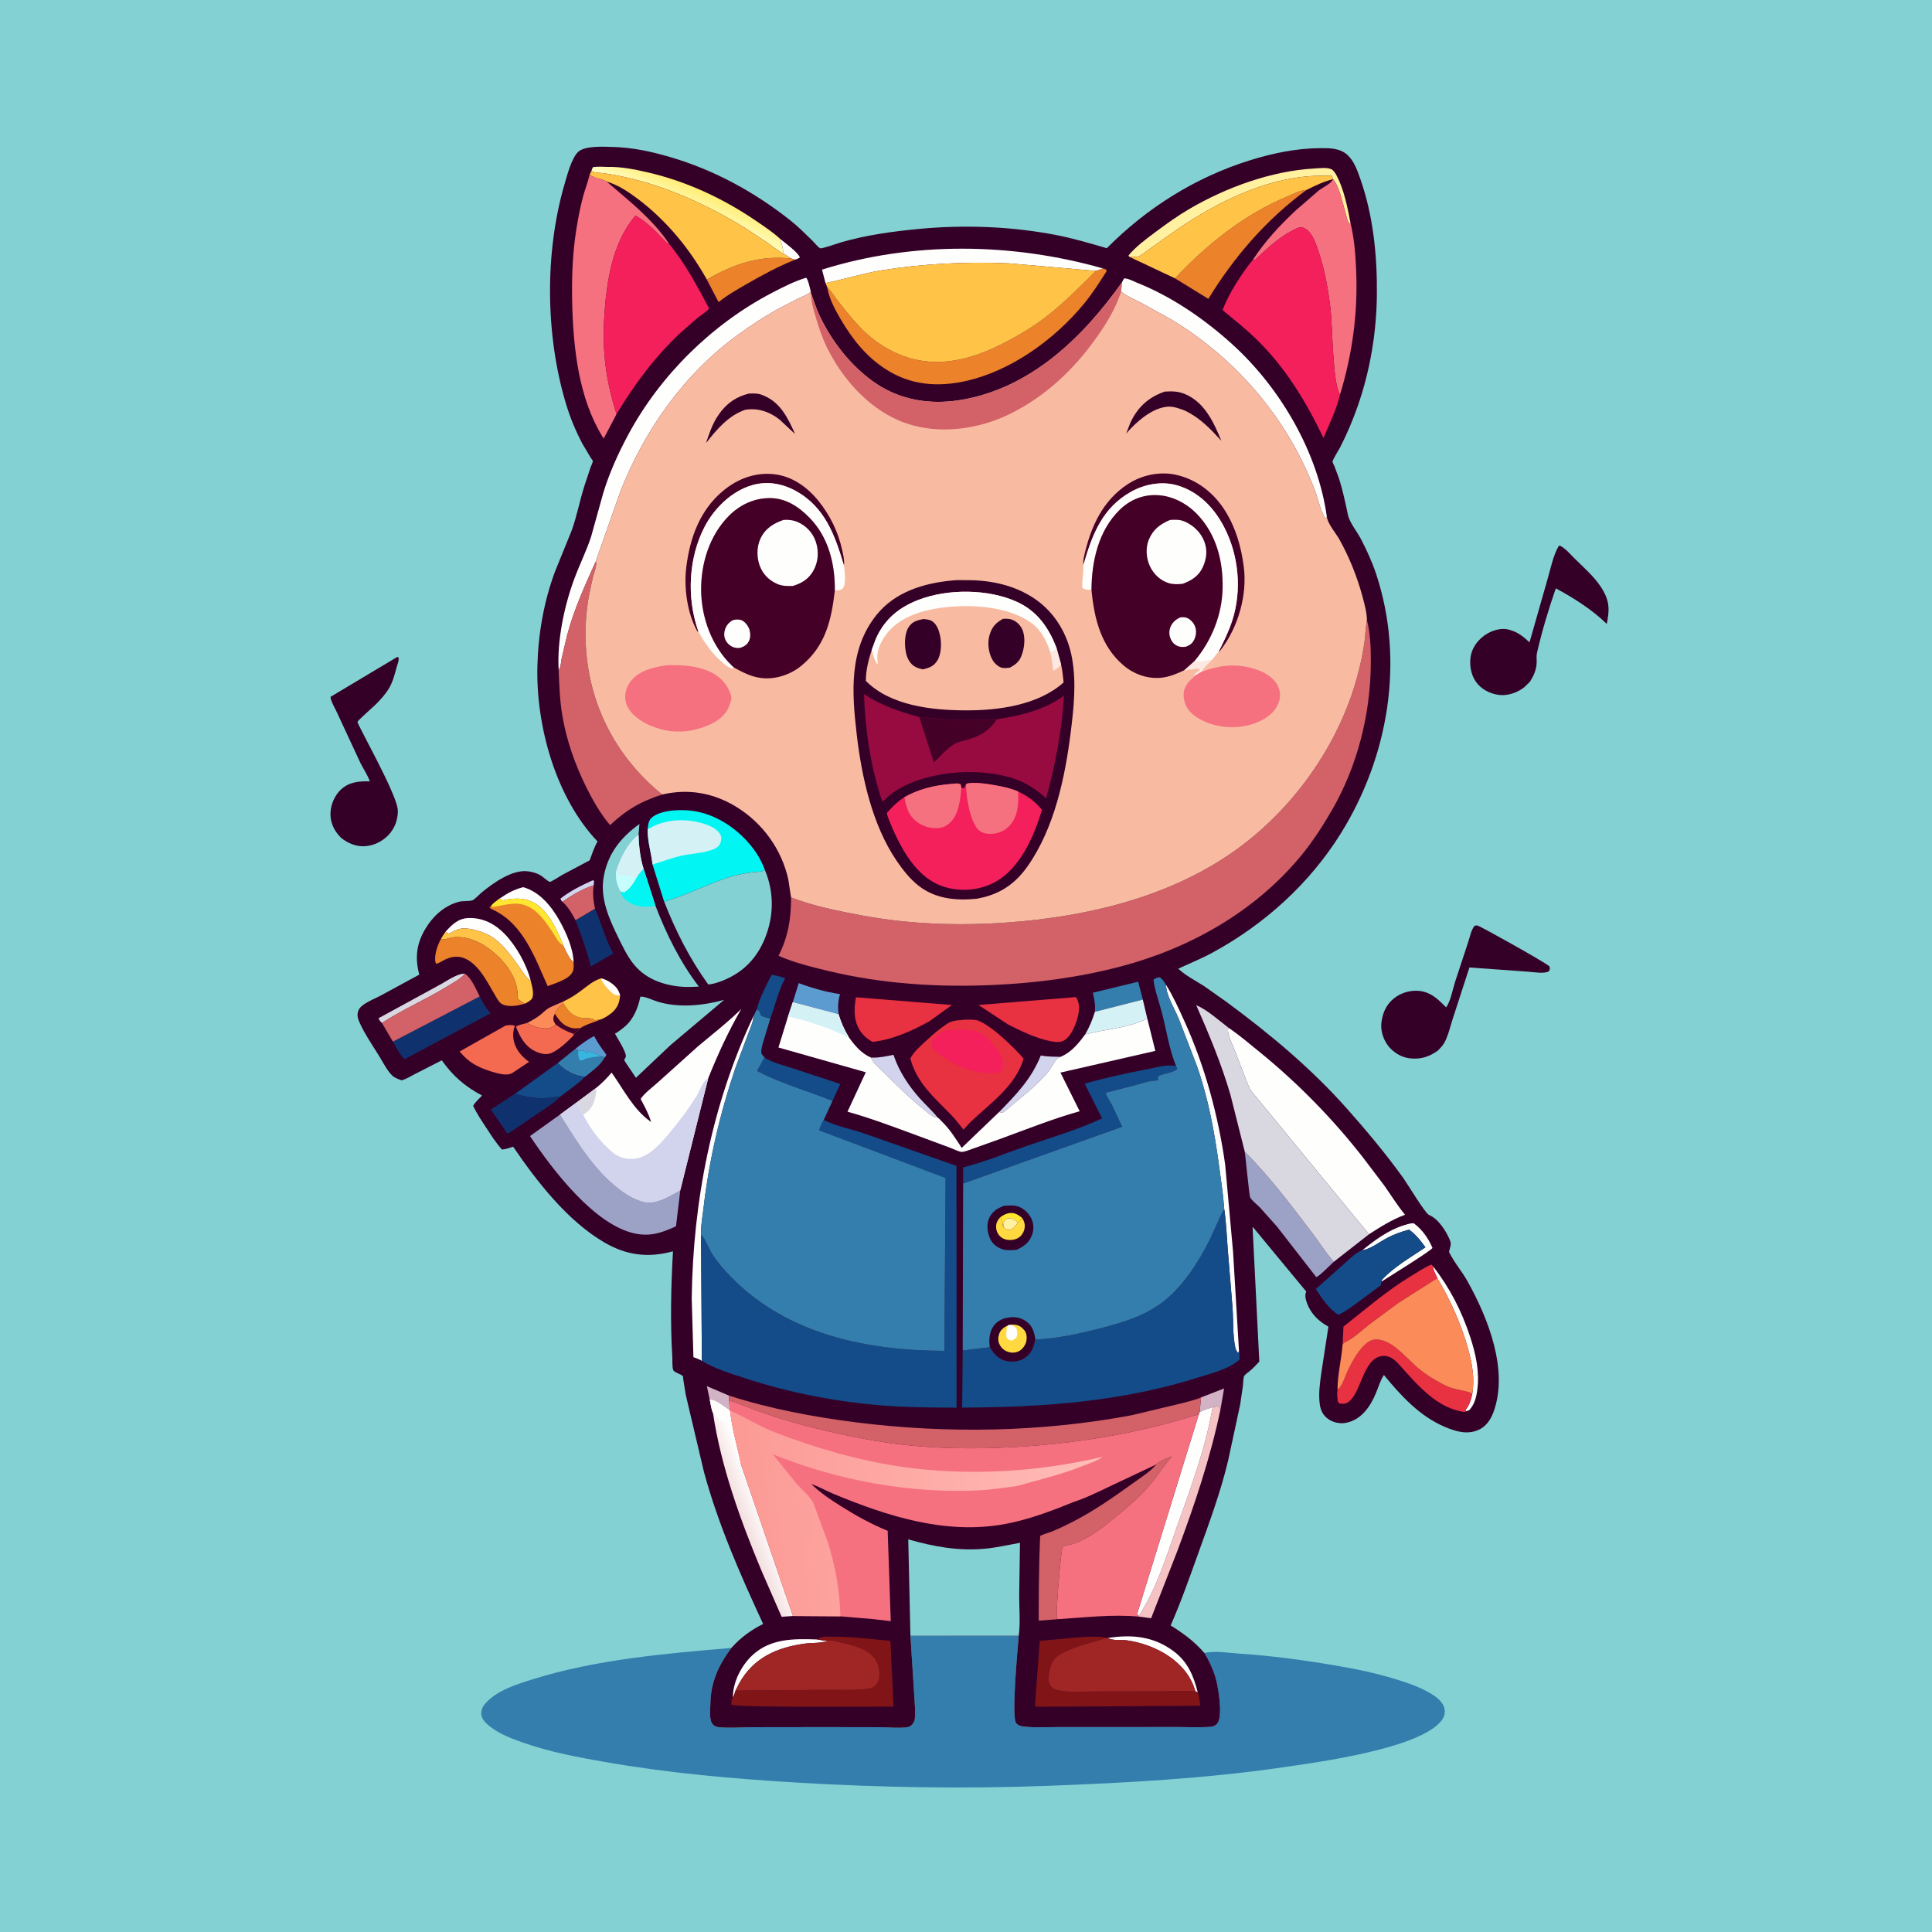 <svg version="1.1" xmlns="http://www.w3.org/2000/svg" style="display: block;" viewBox="0 0 2048 2048" width="1024" height="1024">
<defs>
	<linearGradient id="Gradient1" gradientUnits="userSpaceOnUse" x1="739.134" y1="199.614" x2="727.461" y2="225.835">
		<stop class="stop0" offset="0" stop-opacity="1" stop-color="rgb(255,237,115)"/>
		<stop class="stop1" offset="1" stop-opacity="1" stop-color="rgb(255,254,199)"/>
	</linearGradient>
	<linearGradient id="Gradient2" gradientUnits="userSpaceOnUse" x1="787.373" y1="1610.65" x2="809.302" y2="1602.15">
		<stop class="stop0" offset="0" stop-opacity="1" stop-color="rgb(244,224,224)"/>
		<stop class="stop1" offset="1" stop-opacity="1" stop-color="rgb(255,255,255)"/>
	</linearGradient>
	<linearGradient id="Gradient3" gradientUnits="userSpaceOnUse" x1="786.942" y1="1609.14" x2="1151.12" y2="1571.6">
		<stop class="stop0" offset="0" stop-opacity="1" stop-color="rgb(252,154,149)"/>
		<stop class="stop1" offset="1" stop-opacity="1" stop-color="rgb(255,187,183)"/>
	</linearGradient>
</defs>
<path transform="translate(0,0)" fill="rgb(131,209,211)" d="M -0 -0 L 2048 0 L 2048 2048 L -0 2048 L -0 -0 z"/>
<path transform="translate(0,0)" fill="rgb(53,0,40)" d="M 1652.49 578.5 L 1653.96 578.559 C 1659.96 581.793 1664.77 587.749 1669.62 592.522 C 1679.01 601.751 1690.03 611.376 1697.19 622.447 C 1706.18 636.353 1706.51 645.7 1703.23 661.421 C 1688.27 646.567 1667.72 633.596 1649.22 623.65 C 1641.55 645.794 1634.41 669.436 1629.23 692.289 C 1628.46 695.673 1629.08 699.083 1628.93 702.5 C 1628.57 710.26 1625.85 716.171 1621.85 722.605 L 1616.13 728.211 C 1608.93 734.152 1598.36 737.796 1589 736.657 C 1579.3 735.476 1569.82 730.481 1564.25 722.327 C 1558.85 714.431 1557.18 702.936 1559.42 693.635 C 1561.64 684.378 1568.27 676.614 1576.33 671.811 C 1583.07 667.791 1592.07 665.315 1599.87 667.554 L 1601 667.904 C 1609.68 670.516 1614.86 674.907 1621.35 680.899 L 1640.37 614.264 C 1643.63 603.232 1646.49 588.288 1652.49 578.5 z"/>
<path transform="translate(0,0)" fill="rgb(53,0,40)" d="M 1563.01 981.5 C 1564.68 980.968 1563.88 981.117 1565.92 981.017 C 1567.81 980.924 1637.18 1019.65 1642.5 1024.38 C 1643.11 1026.98 1643.09 1027.05 1642 1029.5 C 1637.48 1032.57 1626.03 1030.44 1620.36 1030.09 L 1557.66 1025.53 L 1539.92 1080.1 C 1537.24 1088.3 1535.02 1098.63 1530.64 1106.06 C 1528.96 1108.91 1526.41 1111.4 1524.11 1113.76 C 1514.45 1120.5 1505.77 1123.21 1494.1 1121.83 C 1485.2 1120.77 1476.33 1115.21 1471.06 1108 C 1465.8 1100.78 1463.05 1091.3 1464.55 1082.41 L 1464.82 1081 C 1466.18 1073.18 1469.34 1066.21 1475.09 1060.59 C 1482.35 1053.5 1492.26 1049.88 1502.36 1050.25 C 1515.63 1050.73 1524.2 1058.86 1532.91 1067.83 C 1537.49 1062.12 1540.03 1048.46 1542.34 1041.13 L 1556.35 998.617 C 1558.2 993.152 1559.38 986.035 1563.01 981.5 z"/>
<path transform="translate(0,0)" fill="rgb(53,0,40)" d="M 420.933 696.5 L 422.223 696.611 C 423.53 699.232 421.188 704.552 420.417 707.435 C 418.296 715.36 416.432 722.803 412.171 729.904 C 408.38 736.22 403.343 741.676 398.151 746.859 C 395.603 749.401 379.507 763.462 378.948 765.221 C 378.324 767.184 418.73 838.189 421.558 857.314 C 422.12 861.114 421.424 865.646 420.511 869.369 C 418.109 879.16 411.249 887.549 402.477 892.372 C 394.327 896.853 384.443 898.541 375.472 895.651 L 374 895.146 C 369.505 893.635 366.14 891.516 362.305 888.794 L 360.674 887.207 C 353.968 880.356 349.975 871.547 350.318 861.894 C 350.646 852.656 354.869 842.764 361.824 836.549 C 370.524 828.774 381.005 827.921 392.052 828.297 C 389.861 821.82 385.254 815.179 382.159 808.985 L 356.903 754.629 C 355.448 751.419 349.775 741.621 350.486 738.619 L 420.933 696.5 z"/>
<path transform="translate(0,0)" fill="rgb(51,126,173)" d="M 1079.89 1733.9 C 1078.91 1747.09 1071.8 1820.84 1077.26 1826.75 C 1079.67 1829.37 1082.77 1830.03 1086.12 1830.35 C 1097.33 1831.45 1109.11 1830.77 1120.38 1830.77 L 1180.09 1830.75 L 1247.76 1830.7 C 1259.23 1830.69 1271.1 1831.35 1282.5 1830.54 C 1286.24 1830.28 1288.92 1829.27 1291.01 1826 C 1296.19 1817.89 1291.41 1786.94 1288.17 1777.09 C 1285.3 1768.39 1281.55 1759.94 1276.63 1752.19 C 1288.68 1749.63 1301.72 1752.11 1313.91 1752.92 C 1347.54 1755.14 1380.86 1759.62 1414.09 1765.22 C 1436.06 1768.92 1457.68 1773.33 1479 1779.85 C 1492.07 1783.84 1505.48 1788.39 1517.21 1795.53 C 1523.11 1799.12 1529.78 1804.25 1531.24 1811.38 C 1532.12 1815.68 1531.04 1819.75 1528.51 1823.26 C 1506.58 1853.61 1395.8 1868.23 1359.17 1873.53 C 1277.09 1885.43 1193.79 1889.93 1111 1893.03 C 1022.51 1896.35 934.717 1894.92 846.331 1889.7 C 778.262 1885.68 710.221 1879.76 643 1868.06 C 613.177 1862.88 584.195 1857.58 555.519 1847.61 C 543.32 1843.37 530.101 1838.42 519.801 1830.5 C 515.744 1827.38 510.484 1822.69 510.173 1817.17 C 509.927 1812.8 511.67 1808.95 514.5 1805.73 C 526.535 1792.03 547.293 1785.57 564.18 1780.27 C 631.534 1759.12 705.244 1752.82 775.302 1746.88 C 761.432 1765.54 753.415 1783.14 753.02 1806.64 C 752.914 1812.94 751.348 1823.99 756.175 1828.5 C 757.711 1829.94 759.861 1830.7 761.92 1830.9 C 773.688 1832.02 786.395 1830.95 798.281 1830.9 L 873.706 1830.8 L 932.942 1830.9 C 941.913 1830.95 952.71 1832.13 961.5 1830.94 C 963.905 1830.61 965.508 1829.76 967.028 1827.9 C 968.455 1826.16 969.406 1824.51 969.707 1822.25 C 970.686 1814.9 969.536 1806.14 969.252 1798.7 L 965.094 1733.97 L 1079.89 1733.9 z"/>
<path transform="translate(0,0)" fill="rgb(53,0,40)" d="M 775.302 1746.88 C 785.366 1735.67 795.565 1728.3 808.948 1721.44 C 784.779 1669.27 761.309 1615.94 746.227 1560.34 L 726.926 1478.59 L 724.242 1461.84 C 724.075 1460.79 724.423 1459.51 723.742 1458.69 C 721.914 1456.49 714.681 1455 713.607 1452.24 C 712.451 1449.26 712.904 1442.24 712.702 1438.92 C 710.409 1401.19 711.262 1364.13 713.383 1326.44 C 687.362 1333.54 664.791 1330.91 641.31 1317.41 C 601.86 1294.73 569.256 1252.65 543.979 1215.58 C 540.166 1216.69 536.003 1218.38 532.04 1218.49 C 525.684 1211.45 520.681 1203.49 515.511 1195.57 C 510.529 1187.94 505.312 1180.42 501.545 1172.09 C 504.096 1168.04 507.68 1164.74 511.007 1161.33 C 492.739 1151.55 480.414 1141 468.298 1123.99 L 439.978 1138.46 C 435.428 1140.83 430.569 1143.96 425.582 1145.19 C 422.307 1143.89 418.387 1142.64 415.806 1140.15 C 410.324 1134.85 406.269 1126.55 402.252 1120.03 C 395.029 1108.3 386.871 1096.54 381.168 1083.99 C 379.121 1079.48 378.033 1075.18 380.218 1070.5 C 383.306 1063.88 396.831 1058.99 403.191 1055.53 L 444.465 1033.13 C 439.821 1015.97 441.333 1001.02 450.386 985.453 C 458.389 971.692 470.763 959.988 486.5 955.916 C 490.922 954.772 496.872 955.666 500.815 954.333 C 502.953 953.61 508.042 948.184 510.187 946.406 C 522.364 936.305 543.35 921.145 560 923.702 L 561.656 923.948 C 566.027 924.661 569.942 925.984 573.719 928.326 C 575.76 929.592 580.993 934.633 582.938 934.818 C 584.157 934.934 594.278 928.408 595.953 927.454 L 625.077 911.979 C 627.579 905.242 629.85 898.248 633.397 891.98 C 589.117 845.476 568.089 769.534 569.655 706.396 C 570.51 671.916 576.41 637.841 588.5 605.443 L 605.947 562.5 C 611.49 547.198 614.477 531.025 619.367 515.502 L 625.996 495.49 C 626.499 494.052 628.497 489.985 628.46 488.633 C 628.452 488.352 626.487 485.667 626.287 485.361 L 617.565 470.71 C 610.199 456.842 604.325 442.619 599.818 427.569 C 578.186 355.337 577.283 268.112 598.318 195.615 C 601.048 186.206 605.686 168.338 612.5 161.35 C 619.599 154.07 641.011 155.533 650.341 155.811 C 670.985 156.424 690.738 160.721 710.5 166.523 C 757.053 180.192 799.308 203.286 837.368 233.25 C 845.806 239.894 853.384 247.548 861.08 255.021 C 863.039 256.923 867.202 262.174 869.49 263.208 C 871.041 263.909 888.561 257.759 891.297 256.967 C 918.367 249.13 945.939 245.364 973.924 242.687 C 1022.28 238.06 1072.85 239.963 1120.58 249.348 C 1138.53 252.878 1155.71 258.009 1173.25 263.109 C 1215.71 220.336 1266.99 188.067 1324.59 170.042 C 1348.87 162.447 1374.01 157.223 1399.53 157.036 C 1409.72 156.961 1420.61 156.989 1428.57 164.435 C 1435.6 171.027 1439 181.159 1442.11 190 C 1455.69 228.689 1459.93 271.092 1459.56 311.888 C 1459.19 352.333 1452.46 392.935 1439.02 431.153 C 1433.81 445.937 1427.77 460.156 1420.64 474.114 C 1419.33 476.674 1412.43 487.662 1412.5 489.374 C 1412.53 490.236 1414.14 493.206 1414.54 494.168 L 1418.98 506.1 C 1423.26 519.036 1426.12 532.632 1428.89 545.959 C 1430.49 553.658 1438.83 564.048 1442.59 571.268 C 1448.83 583.261 1454.51 595.651 1458.77 608.5 C 1489.21 700.352 1471.97 802.131 1421.28 883.507 C 1388.08 936.799 1340.47 979.767 1285.43 1009.76 C 1273.57 1016.22 1261.21 1021.16 1249.01 1026.85 C 1257.27 1034.52 1267.02 1039.33 1276.46 1045.36 L 1300.29 1062.21 C 1345.82 1095.76 1389.62 1132.24 1427.29 1174.61 C 1448.39 1198.34 1469.05 1223.01 1487.58 1248.8 C 1491.91 1254.83 1510.8 1286.32 1514.79 1287.9 C 1524.58 1291.79 1532.95 1305.01 1536.93 1314.5 C 1538.37 1317.92 1537.91 1320.11 1536.94 1323.5 L 1536 1327 C 1541.07 1337.68 1549.73 1347.62 1555.59 1358.14 C 1577.3 1397.05 1599.54 1452.57 1583.09 1497.05 C 1580.09 1505.17 1575.12 1512.34 1567 1515.87 C 1555.28 1520.95 1543.23 1517.45 1531.99 1512.74 C 1505.26 1501.53 1484.98 1479.56 1467.01 1457.54 C 1463.12 1463.27 1461.34 1470.06 1458.69 1476.4 C 1452.56 1491.08 1443.23 1505.16 1426.41 1508.34 C 1420.16 1509.53 1412.85 1507.75 1407.67 1504.02 C 1402.58 1500.35 1399.98 1495.15 1399.08 1489.02 C 1397.45 1477.87 1399.12 1466.31 1400.67 1455.22 L 1408.17 1406.3 L 1406.71 1405.46 C 1395.78 1399.11 1387.92 1390.51 1384.39 1378.02 C 1383.56 1375.08 1383.39 1371.92 1384.66 1369.08 L 1328.31 1300.96 L 1327.8 1301.08 L 1334.91 1443.37 C 1331.73 1446.85 1328.56 1450.17 1324.95 1453.22 C 1323.43 1454.5 1319.26 1457.28 1318.65 1459.16 C 1317.76 1461.91 1317.9 1465.98 1317.56 1468.97 L 1314.67 1488.75 L 1301.84 1548.35 C 1294 1581.27 1282.04 1613.71 1270.57 1645.52 C 1261.2 1671.5 1252.09 1697.78 1240.93 1723.05 C 1254.51 1731.52 1266.1 1739.97 1276.63 1752.19 C 1281.55 1759.94 1285.3 1768.39 1288.17 1777.09 C 1291.41 1786.94 1296.19 1817.89 1291.01 1826 C 1288.92 1829.27 1286.24 1830.28 1282.5 1830.54 C 1271.1 1831.35 1259.23 1830.69 1247.76 1830.7 L 1180.09 1830.75 L 1120.38 1830.77 C 1109.11 1830.77 1097.33 1831.45 1086.12 1830.35 C 1082.77 1830.03 1079.67 1829.37 1077.26 1826.75 C 1071.8 1820.84 1078.91 1747.09 1079.89 1733.9 L 965.094 1733.97 L 969.252 1798.7 C 969.536 1806.14 970.686 1814.9 969.707 1822.25 C 969.406 1824.51 968.455 1826.16 967.028 1827.9 C 965.508 1829.76 963.905 1830.61 961.5 1830.94 C 952.71 1832.13 941.913 1830.95 932.942 1830.9 L 873.706 1830.8 L 798.281 1830.9 C 786.395 1830.95 773.688 1832.02 761.92 1830.9 C 759.861 1830.7 757.711 1829.94 756.175 1828.5 C 751.348 1823.99 752.914 1812.94 753.02 1806.64 C 753.415 1783.14 761.432 1765.54 775.302 1746.88 z"/>
<path transform="translate(0,0)" fill="rgb(254,254,253)" d="M 827.046 253.281 C 831.824 257.252 846.215 267.588 847.898 273 C 846.182 273.968 844.654 274.727 842.77 275.309 L 839.1 274.141 L 830.869 269.133 C 829.784 265.818 829.995 262.447 828.696 259.145 C 827.91 257.148 827.453 255.389 827.046 253.281 z"/>
<path transform="translate(0,0)" fill="rgb(210,212,237)" d="M 596.273 955.973 C 594.88 954.627 594.749 954.475 594.178 952.5 C 604.484 944.307 616.614 938.524 628.5 933.048 L 629.768 934 L 629.295 938.479 C 618.865 941.432 605.054 949.589 596.273 955.973 z"/>
<path transform="translate(0,0)" fill="rgb(210,179,198)" d="M 752.37 1483.79 L 749.305 1469.39 L 772.544 1479.32 L 772.986 1484.63 L 773.501 1494.79 C 768.392 1491.89 757.86 1482.63 752.37 1483.79 z"/>
<path transform="translate(0,0)" fill="rgb(92,155,208)" d="M 610.227 1111.55 C 616.561 1106.56 622.62 1101.95 629.795 1098.22 C 633.52 1105.54 637.888 1111.48 642.791 1118 C 642.244 1119.41 642.106 1119.84 640.947 1120.87 L 636.842 1119.55 L 635.032 1118.57 C 631.344 1117.32 628.303 1115.42 624.5 1114.49 L 621.129 1116.85 L 620.455 1114.32 C 617.35 1113.4 616.253 1113.18 613.046 1114.28 L 610.227 1111.55 z"/>
<path transform="translate(0,0)" fill="rgb(210,179,198)" d="M 1273.2 1481.29 L 1297.57 1471.85 L 1293.73 1494.23 C 1293.06 1493.47 1293.47 1494.02 1292.96 1492.18 L 1292.51 1490.5 L 1285.47 1491.61 C 1280.74 1493.14 1276.15 1494.63 1271.67 1496.83 L 1273.2 1481.29 z"/>
<path transform="translate(0,0)" fill="rgb(251,140,89)" d="M 558.671 1084.41 C 563.434 1082.01 568.306 1079.36 572.5 1076.03 C 576.389 1072.94 579.357 1069.41 584.022 1067.4 L 596.915 1061.7 L 597.397 1063.86 C 593.884 1066.18 589.443 1070.55 588.199 1074.65 C 586.847 1077.88 585.969 1078.91 587.09 1082.5 L 588.91 1085.92 C 587.256 1087.6 585.281 1089.09 582.942 1089.64 C 575.103 1091.48 565.382 1088.34 558.671 1084.41 z"/>
<path transform="translate(0,0)" fill="rgb(217,215,223)" d="M 404.826 1084.32 C 403.101 1082.57 402.038 1081.76 401.321 1079.32 L 465.777 1044.14 C 472.723 1040.53 485.238 1031.41 492.837 1032.23 C 488.681 1037.35 481.094 1041.35 475.516 1044.8 C 452.531 1059.03 427.62 1069.66 404.826 1084.32 z"/>
<path transform="translate(0,0)" fill="rgb(254,254,253)" d="M 1174.45 1736.32 C 1199.88 1732.39 1222.58 1734.52 1243.74 1750.11 C 1259.01 1761.36 1265.24 1776.31 1269.67 1794.02 L 1267.07 1792.76 C 1258.43 1761.11 1224.52 1743.05 1194.44 1738.81 C 1188.7 1738 1178.93 1739.45 1174.45 1736.32 z"/>
<path transform="translate(0,0)" fill="rgb(236,131,43)" d="M 597.397 1063.86 C 602.377 1071.72 605.707 1076.6 615.214 1078.74 C 620.381 1079.9 626.429 1077.95 630.681 1081.5 L 631.831 1081.27 L 636.317 1080.79 C 629.803 1083.76 621.138 1085.8 615.427 1089.75 C 613.168 1091.95 610.761 1094.88 607.743 1095.95 C 600.582 1093.39 594.952 1090.68 588.91 1085.92 L 587.09 1082.5 C 585.969 1078.91 586.847 1077.88 588.199 1074.65 C 589.443 1070.55 593.884 1066.18 597.397 1063.86 z"/>
<path transform="translate(0,0)" fill="rgb(69,0,40)" d="M 588.199 1074.65 C 592.854 1081.88 597.263 1087.71 606.223 1089.72 C 609.261 1090.4 612.364 1090.05 615.427 1089.75 C 613.168 1091.95 610.761 1094.88 607.743 1095.95 C 600.582 1093.39 594.952 1090.68 588.91 1085.92 L 587.09 1082.5 C 585.969 1078.91 586.847 1077.88 588.199 1074.65 z"/>
<path transform="translate(0,0)" fill="rgb(210,98,103)" d="M 629.295 938.479 C 628.133 946.712 628.866 955.249 630.772 963.31 L 610.138 975.559 C 606.321 968.286 602.449 961.532 596.273 955.973 C 605.054 949.589 618.865 941.432 629.295 938.479 z"/>
<path transform="translate(0,0)" fill="rgb(19,76,136)" d="M 802.371 1069.67 C 805.376 1056.95 812.197 1045.03 817.884 1033.33 C 822.659 1033.69 827.725 1035.57 832.358 1036.83 L 831.808 1037.86 C 824.957 1051.04 821.844 1065.92 816.537 1079.71 C 813.964 1079.11 807.941 1077.96 806.186 1075.87 C 806.066 1075.73 805.824 1073.37 805.678 1073.05 C 805.257 1072.12 803.163 1070.48 802.371 1069.67 z"/>
<path transform="translate(0,0)" fill="rgb(210,212,237)" d="M 1059.2 1178.73 C 1077.62 1159.82 1093.16 1143.91 1103.34 1118.83 C 1110.24 1120.25 1117.3 1120.13 1124.31 1120.28 C 1123.12 1120.71 1121.87 1121.1 1120.92 1122 C 1117.03 1125.67 1114.61 1132.15 1110.92 1136.51 C 1099.18 1150.38 1085.2 1161.29 1071.24 1172.73 C 1069.85 1173.87 1063.81 1179.38 1062.5 1179.56 C 1061.38 1179.71 1060.3 1179 1059.2 1178.73 z"/>
<path transform="translate(0,0)" fill="rgb(254,254,253)" d="M 1444.07 1325.35 C 1457.12 1314.8 1471.76 1303.89 1488 1298.92 C 1491.3 1297.92 1495.28 1296.45 1498.71 1296.76 C 1507.79 1303.49 1513.93 1312.51 1518.51 1322.77 C 1517.8 1325.48 1470.87 1354.32 1464.52 1358.53 L 1464.77 1356.84 C 1477.41 1342.94 1495.55 1332.75 1511.01 1322.22 C 1506.12 1315.23 1500.62 1308.42 1493.62 1303.49 C 1485.38 1305.64 1477.69 1308.45 1470.14 1312.43 C 1462.56 1316.44 1454.06 1323.11 1445.65 1325.03 L 1444.07 1325.35 z"/>
<path transform="translate(0,0)" fill="rgb(254,254,253)" d="M 776.932 1799.18 L 776.961 1797.31 C 777.47 1781.93 786.268 1765.26 797.283 1754.87 C 816.532 1736.72 841.379 1737.04 866.105 1737.89 C 869.795 1738.45 873.652 1739.28 877.384 1739.26 L 875.573 1739.87 C 868.961 1741.99 860.541 1741.32 853.54 1742.25 C 823.791 1746.2 798.58 1757.19 783.46 1784.68 L 779.671 1792.11 C 779.288 1793.27 777.778 1798.65 776.932 1799.18 z"/>
<path transform="translate(0,0)" fill="rgb(254,254,253)" d="M 1518.96 1342.19 C 1536.9 1365.19 1549.4 1389.64 1558.51 1417.34 C 1564.43 1435.34 1568.58 1454.43 1565.99 1473.41 C 1564.87 1481.58 1563.17 1488.51 1557.5 1494.75 L 1554.16 1496.06 L 1553.55 1494.58 C 1557.71 1489.37 1559.2 1484.1 1560.66 1477.75 C 1563.45 1461.07 1560.48 1445.07 1556 1429 C 1548.76 1403.08 1537.26 1378.01 1523.69 1354.8 C 1521.7 1350.68 1519.47 1346.79 1518.96 1342.19 z"/>
<path transform="translate(0,0)" fill="rgb(51,126,173)" d="M 610.227 1111.55 L 613.046 1114.28 C 616.253 1113.18 617.35 1113.4 620.455 1114.32 L 621.129 1116.85 L 624.5 1114.49 C 628.303 1115.42 631.344 1117.32 635.032 1118.57 L 636.842 1119.55 L 640.947 1120.87 C 637.027 1128.99 627.063 1135.81 620.195 1141.4 C 608.632 1140.6 599.114 1134.93 591.158 1126.91 L 610.227 1111.55 z"/>
<path transform="translate(0,0)" fill="rgb(57,182,223)" d="M 613.046 1114.28 C 616.253 1113.18 617.35 1113.4 620.455 1114.32 L 621.129 1116.85 L 624.5 1114.49 C 628.303 1115.42 631.344 1117.32 635.032 1118.57 L 636.842 1119.55 C 631.416 1120.24 625.955 1120.79 620.672 1122.26 L 620.434 1122.44 C 618.069 1123.75 617.124 1124.57 614.5 1123.85 C 612.943 1120.25 612.714 1118.18 613.046 1114.28 z"/>
<path transform="translate(0,0)" fill="rgb(210,212,237)" d="M 923.286 1121.08 L 925.094 1121.12 C 932.953 1121.27 939.539 1119.63 947.162 1118.16 L 947.667 1119.68 C 953.03 1135.62 963.525 1151.45 974.677 1163.95 C 980.924 1170.96 988.213 1177.43 994.046 1184.74 C 992.556 1184.57 992.345 1184.61 990.741 1184.06 C 986.657 1182.67 982.436 1178.5 979.033 1175.79 C 964.493 1164.19 951.33 1151.25 938.236 1138.07 C 933.725 1133.52 925.454 1127.1 923.286 1121.08 z"/>
<path transform="translate(0,0)" fill="rgb(254,254,253)" d="M 529.679 952.47 C 537.908 946.831 544.85 942.971 554.541 940.425 C 572.314 945.364 584.844 961.037 593.524 976.673 C 600.382 989.029 607.709 1005.81 608.026 1020.05 C 602.829 1016.04 599.99 1007.82 596.788 1002 C 596.287 1000.12 595.648 998.421 594.87 996.634 C 588.167 981.245 578.503 961.352 561.645 955.018 L 560.392 954.568 C 552.271 951.581 542.22 952.408 533.909 954.326 C 532.346 954.687 531.019 953.28 529.679 952.47 z"/>
<path transform="translate(0,0)" fill="rgb(92,155,208)" d="M 840.382 1062.43 L 846.689 1042.16 C 860.588 1047.36 875.745 1051.67 890.442 1053.8 L 890.143 1054.89 C 888.266 1061.99 888.084 1068.07 888.954 1075.28 L 840.382 1062.43 z"/>
<path transform="translate(0,0)" fill="rgb(51,126,173)" d="M 1160.65 1072.55 C 1161.29 1065.24 1160.15 1059.43 1158.42 1052.34 L 1206.53 1040.65 L 1211.42 1059.59 L 1160.65 1072.55 z"/>
<path transform="translate(0,0)" fill="rgb(254,254,253)" d="M 472.263 987.69 C 479.339 979.95 485.784 973.416 497 973.145 C 512.1 972.78 524.718 979.413 534.971 990.01 C 547.369 1002.83 558.47 1022.7 562.658 1039.99 C 557.235 1035.88 553.803 1029.9 549.941 1024.4 C 541.49 1012.37 530.133 996.716 516.528 990.474 C 508.171 986.639 494.944 982.388 486 984.965 C 482.455 985.987 479.01 988.343 475.5 989.727 L 472.263 987.69 z"/>
<path transform="translate(0,0)" fill="rgb(15,50,111)" d="M 630.772 963.31 C 637.568 979.031 641.76 995.588 650.076 1010.79 L 626.231 1024.52 C 622.166 1007.49 616.243 991.913 610.138 975.559 L 630.772 963.31 z"/>
<path transform="translate(0,0)" fill="rgb(244,106,81)" d="M 607.743 1095.95 L 608.35 1097.13 C 602.606 1103.39 591.499 1113.83 583.373 1116.63 C 578.857 1118.18 573.687 1117.01 569.393 1115.28 C 557.138 1110.33 551.539 1099.95 546.887 1088.36 C 549.822 1086.25 555.136 1085.44 558.671 1084.41 C 565.382 1088.34 575.103 1091.48 582.942 1089.64 C 585.281 1089.09 587.256 1087.6 588.91 1085.92 C 594.952 1090.68 600.582 1093.39 607.743 1095.95 z"/>
<path transform="translate(0,0)" fill="rgb(212,241,246)" d="M 1211.42 1059.59 L 1216.19 1079.79 C 1195.09 1090.1 1172.65 1090.73 1150.32 1096.48 C 1154.87 1088.83 1157.98 1081.02 1160.65 1072.55 L 1211.42 1059.59 z"/>
<path transform="translate(0,0)" fill="rgb(19,76,136)" d="M 546.111 1159.36 L 591.158 1126.91 C 599.114 1134.93 608.632 1140.6 620.195 1141.4 C 612.219 1149.24 602.905 1155.63 594.013 1162.39 L 591.896 1162.61 C 582.79 1163.93 573.262 1164.84 564.1 1163.42 C 557.646 1162.43 552.301 1161.61 546.111 1159.36 z"/>
<path transform="translate(0,0)" fill="rgb(254,195,71)" d="M 472.263 987.69 L 475.5 989.727 C 479.01 988.343 482.455 985.987 486 984.965 C 494.944 982.388 508.171 986.639 516.528 990.474 C 530.133 996.716 541.49 1012.37 549.941 1024.4 C 553.803 1029.9 557.235 1035.88 562.658 1039.99 C 563.789 1044.76 566.635 1054.03 563.85 1058.63 C 562.553 1060.78 558.675 1062.75 556.468 1063.89 C 553.474 1062.39 551.118 1060.61 548.527 1058.5 L 548.679 1055.12 C 548.805 1040.25 540.013 1025.87 529.75 1015.56 C 517.246 1002.99 500.195 992.211 481.862 993.462 C 477.56 993.755 472.625 996.043 468.819 995.926 L 467.2 995.839 C 468.582 992.959 470.496 990.345 472.263 987.69 z"/>
<path transform="translate(0,0)" fill="rgb(15,50,111)" d="M 594.013 1162.39 C 588.409 1168.37 580.962 1172.95 574.276 1177.63 L 538.473 1201.73 C 536.391 1200.47 534.592 1196.86 533.153 1194.75 L 520.247 1176.17 L 546.111 1159.36 C 552.301 1161.61 557.646 1162.43 564.1 1163.42 C 573.262 1164.84 582.79 1163.93 591.896 1162.61 L 594.013 1162.39 z"/>
<path transform="translate(0,0)" fill="rgb(19,76,136)" d="M 810.394 1121 C 819.035 1126.63 830.866 1129.34 840.656 1132.57 L 890.768 1149.06 L 882.505 1167.02 C 856.394 1156.39 827.279 1148.48 802.492 1135.19 L 810.394 1121 z"/>
<path transform="translate(0,0)" fill="rgb(236,131,43)" d="M 749.301 296.405 C 777.496 279.754 806.011 270.266 839.1 274.141 L 842.77 275.309 L 841.539 275.797 C 824.727 282.576 808.238 291.448 792.539 300.48 C 782.197 306.43 770.962 312.741 761.737 320.271 L 749.301 296.405 z"/>
<path transform="translate(0,0)" fill="rgb(254,195,71)" d="M 596.915 1061.7 C 604.168 1058.49 610.253 1054.49 616.576 1049.73 C 622.931 1044.95 629.362 1039.3 637.151 1037.15 C 642.841 1038.22 650.714 1043.24 654.079 1048.01 C 655.653 1050.24 656.563 1052.6 657.324 1055.2 C 656.702 1062.94 654.555 1068.53 648.428 1073.67 C 645.428 1076.18 640.156 1079.65 636.317 1080.79 L 631.831 1081.27 L 630.681 1081.5 C 626.429 1077.95 620.381 1079.9 615.214 1078.74 C 605.707 1076.6 602.377 1071.72 597.397 1063.86 L 596.915 1061.7 z"/>
<path transform="translate(0,0)" fill="rgb(254,254,253)" d="M 637.151 1037.15 C 642.841 1038.22 650.714 1043.24 654.079 1048.01 C 655.653 1050.24 656.563 1052.6 657.324 1055.2 C 654.99 1055.22 652.722 1055.19 650.678 1053.85 C 646.284 1050.95 638.204 1042.07 637.151 1037.15 z"/>
<path transform="translate(0,0)" fill="rgb(232,49,65)" d="M 1423.15 1425.87 L 1424.14 1406.24 C 1447.5 1387.9 1469.45 1368.71 1494.93 1353.18 C 1502.25 1348.73 1509.5 1343.8 1517.4 1340.45 L 1518.96 1342.19 C 1519.47 1346.79 1521.7 1350.68 1523.69 1354.8 L 1481.81 1381.5 L 1452.13 1403.5 C 1443.3 1410.43 1434.73 1418.9 1424.41 1423.52 L 1423.15 1425.87 z"/>
<path transform="translate(0,0)" fill="rgb(254,254,253)" d="M 798.761 1077.05 C 798.555 1083.18 795.443 1089.5 793.349 1095.21 L 779.467 1132.38 C 763.143 1180.49 751.604 1230.21 745.754 1280.69 C 744.726 1289.56 742.761 1299.94 743.123 1308.78 L 743.994 1442.57 C 741.578 1440.9 737.79 1439.81 735.056 1438.64 L 733.247 1376.08 C 734.623 1273.51 754.716 1170.02 798.761 1077.05 z"/>
<path transform="translate(0,0)" fill="rgb(254,254,253)" d="M 1236.12 1044.07 C 1243.57 1055.98 1249.4 1069.03 1255.23 1081.8 C 1277.13 1129.79 1291.46 1182.55 1298.75 1234.72 L 1307.11 1327.25 L 1313.39 1432.21 L 1312.55 1434.47 C 1311.16 1432.67 1309.99 1430.89 1309.5 1428.64 C 1306.66 1415.55 1307.46 1399.98 1306.55 1386.5 L 1301.5 1324.8 C 1300.36 1310.43 1299.86 1295.9 1297.72 1281.64 C 1296.71 1266.48 1294.32 1251.33 1292.31 1236.27 C 1287.44 1199.98 1280.82 1163.97 1268.56 1129.37 L 1249.47 1079.83 C 1245.41 1069.88 1235.91 1054.7 1236.12 1044.07 z"/>
<path transform="translate(0,0)" fill="rgb(245,195,196)" d="M 1285.47 1491.61 L 1292.51 1490.5 L 1292.96 1492.18 C 1293.47 1494.02 1293.06 1493.47 1293.73 1494.23 C 1282.83 1545.91 1266.57 1594.54 1248.09 1643.94 L 1220.24 1715.38 L 1207.3 1713.68 L 1207.16 1712.93 C 1225.99 1684.06 1235.62 1652.1 1247.01 1620 C 1262.16 1577.31 1277.63 1536.44 1285.47 1491.61 z"/>
<path transform="translate(0,0)" fill="rgb(244,106,81)" d="M 536.076 1087.07 C 539.343 1086.78 542.6 1086.09 545.694 1087.44 C 544.064 1092.17 543.552 1096.54 544.29 1101.5 C 545.727 1111.15 551.919 1118.94 559.466 1124.63 L 560.805 1125.63 L 543.336 1137.25 C 536.838 1141.27 526.508 1137.43 519.718 1135.54 C 505.873 1131.04 496.593 1125.95 487.237 1114.62 L 536.076 1087.07 z"/>
<path transform="translate(0,0)" fill="rgb(15,50,111)" d="M 416.526 1104.17 L 508.494 1056.26 C 511.845 1062.83 514.988 1068.69 520.121 1074.11 L 428.896 1122.72 C 424.068 1118.59 419.731 1109.71 416.526 1104.17 z"/>
<path transform="translate(0,0)" fill="rgb(254,254,253)" d="M 1271.67 1496.83 C 1276.15 1494.63 1280.74 1493.14 1285.47 1491.61 C 1277.63 1536.44 1262.16 1577.31 1247.01 1620 C 1235.62 1652.1 1225.99 1684.06 1207.16 1712.93 L 1205.2 1711.47 L 1270.83 1499.13 L 1271.67 1496.83 z"/>
<path transform="translate(0,0)" fill="rgb(255,241,160)" d="M 1196.84 272.109 L 1196.4 270.568 C 1204.29 261.28 1214.77 253.452 1224.51 246.209 C 1236.09 237.591 1247.95 229.032 1260.4 221.711 C 1299.39 198.791 1347.8 181.112 1393.22 178.618 C 1398.37 178.335 1406.51 177.239 1411.19 179.341 C 1413.63 180.435 1415.7 183.872 1416.88 186.108 C 1424.7 200.926 1428.49 219.919 1431.55 236.279 L 1430.7 237.526 C 1428.27 234.689 1427.57 230.053 1426.49 226.485 C 1423.2 215.533 1420.25 198.714 1413.09 189.974 L 1412.01 186.5 C 1352.33 183.144 1294.15 211.343 1246.27 244.286 L 1216.98 265.015 C 1214.16 266.965 1210.11 270.558 1207 271.734 C 1204.81 272.562 1199.33 272.149 1196.84 272.109 z"/>
<path transform="translate(0,0)" fill="url(#Gradient1)" d="M 626.954 181.163 C 627.283 179.836 627.982 178.451 628.5 177.18 C 633.753 176.439 638.952 176.752 644.23 176.951 C 658.38 176.626 672.463 179.455 686.202 182.618 C 727.898 192.217 767.074 210.555 802.328 234.724 C 810.549 240.36 819.746 246.472 827.046 253.281 C 827.453 255.389 827.91 257.148 828.696 259.145 C 829.995 262.447 829.784 265.818 830.869 269.133 C 825.166 266.313 819.71 261.639 814.5 257.962 L 790.089 241.846 C 743.995 213.434 692.357 190.871 638.319 183.415 C 634.272 183.188 630.557 183.27 626.954 181.163 z"/>
<path transform="translate(0,0)" fill="rgb(210,98,103)" d="M 492.837 1032.23 C 500.063 1036.97 504.566 1048.73 508.494 1056.26 L 416.526 1104.17 L 404.826 1084.32 C 427.62 1069.66 452.531 1059.03 475.516 1044.8 C 481.094 1041.35 488.681 1037.35 492.837 1032.23 z"/>
<path transform="translate(0,0)" fill="rgb(236,131,43)" d="M 467.2 995.839 L 468.819 995.926 C 472.625 996.043 477.56 993.755 481.862 993.462 C 500.195 992.211 517.246 1002.99 529.75 1015.56 C 540.013 1025.87 548.805 1040.25 548.679 1055.12 L 548.527 1058.5 C 551.118 1060.61 553.474 1062.39 556.468 1063.89 L 549.502 1065.65 C 544.179 1066.61 536.166 1067.09 531.456 1063.97 C 528.429 1061.97 525.708 1056.41 523.838 1053.29 C 516.415 1040.89 509.388 1026.12 496.813 1018.1 C 488.707 1012.93 480.531 1013.04 472 1017.08 C 468.844 1018.58 465.737 1020.95 462.309 1021.65 L 461.782 1020.48 C 459.705 1013.89 463.831 1001.5 467.2 995.839 z"/>
<path transform="translate(0,0)" fill="rgb(232,49,65)" d="M 907.321 1057.16 L 1009.07 1065.34 L 985.595 1082.32 C 967.276 1092.61 945.942 1102.24 924.829 1104.45 C 919.956 1101.53 915.818 1098.44 912.49 1093.73 C 904.648 1082.62 905.185 1069.81 907.321 1057.16 z"/>
<path transform="translate(0,0)" fill="rgb(232,49,65)" d="M 1135.56 1057.36 L 1140.5 1056.91 L 1142.23 1060 C 1145.47 1067.76 1143.1 1077.42 1140.26 1085 C 1137.79 1091.58 1133.12 1101.42 1125.97 1103.78 C 1121.65 1105.21 1117.11 1104.41 1112.76 1103.5 C 1097.48 1100.32 1082.46 1092.98 1068.63 1086.03 L 1037.24 1065.32 L 1135.56 1057.36 z"/>
<path transform="translate(0,0)" fill="rgb(232,49,65)" d="M 1417.83 1473.34 L 1419.08 1472.18 C 1423.37 1467.89 1425.86 1459.18 1428.42 1453.62 C 1433.3 1443.02 1445.19 1420.44 1457.91 1419.92 C 1474.89 1419.24 1489.62 1438.48 1501.39 1448.68 C 1507.64 1454.1 1514.39 1458.86 1521.58 1462.94 C 1527.05 1466.05 1533.16 1469.67 1539.19 1471.45 C 1545.91 1473.44 1552.78 1474.28 1559.47 1476.54 L 1560.66 1477.75 C 1559.2 1484.1 1557.71 1489.37 1553.55 1494.58 L 1554.16 1496.06 L 1552.38 1496.76 C 1523.48 1492.99 1503.1 1468.6 1484.98 1448.58 C 1480.02 1443.1 1475.3 1437.4 1467.29 1437.31 C 1445.82 1437.08 1443.68 1473.44 1431.03 1484.79 C 1427.75 1487.72 1425.41 1488.29 1421.05 1487.99 C 1419.43 1487.88 1419.31 1487.12 1418.29 1485.96 C 1417.58 1481.55 1417.07 1477.8 1417.83 1473.34 z"/>
<path transform="translate(0,0)" fill="rgb(156,162,198)" d="M 1319.51 1220.88 C 1345.94 1247.19 1368.84 1277.81 1391.39 1307.51 C 1398.89 1317.39 1405.7 1328.26 1413.87 1337.56 C 1410.81 1340.22 1397.73 1353.74 1395.23 1353.69 L 1353.52 1300.05 L 1335.72 1280.13 C 1332.86 1277.15 1327.15 1272.81 1325.21 1269.29 C 1324.29 1267.62 1320.41 1227.05 1319.51 1220.88 z"/>
<path transform="translate(0,0)" fill="rgb(236,131,43)" d="M 520.803 959.997 C 523.084 957.059 526.746 954.751 529.679 952.47 C 531.019 953.28 532.346 954.687 533.909 954.326 C 542.22 952.408 552.271 951.581 560.392 954.568 L 561.645 955.018 C 578.503 961.352 588.167 981.245 594.87 996.634 C 595.648 998.421 596.287 1000.12 596.788 1002 C 599.99 1007.82 602.829 1016.04 608.026 1020.05 C 608.17 1023.26 608.442 1027 607.072 1030 C 603.335 1038.19 588.392 1042.34 580.519 1045.3 C 567.155 1015.5 554.989 979.888 523.224 964.656 C 521.425 963.793 520.344 963.429 518.949 962 L 520.803 959.997 z"/>
<path transform="translate(0,0)" fill="rgb(255,231,49)" d="M 520.803 959.997 C 523.084 957.059 526.746 954.751 529.679 952.47 C 531.019 953.28 532.346 954.687 533.909 954.326 C 542.22 952.408 552.271 951.581 560.392 954.568 L 561.645 955.018 C 578.503 961.352 588.167 981.245 594.87 996.634 C 595.648 998.421 596.287 1000.12 596.788 1002 C 591.822 999.277 589.032 992.975 585.933 988.363 C 580.161 979.773 573.261 969.364 564.486 963.598 L 563.5 962.98 C 549.321 953.905 537.21 959.268 522.014 961.555 L 520.803 959.997 z"/>
<path transform="translate(0,0)" fill="rgb(236,131,43)" d="M 1245.53 295.031 C 1278.9 259.416 1319.4 226.949 1364.84 208.186 C 1371.22 205.551 1377.97 201.68 1384.87 201.389 C 1342.44 232.608 1308.38 271.976 1280.89 316.8 L 1245.53 295.031 z"/>
<path transform="translate(0,0)" fill="url(#Gradient2)" d="M 752.37 1483.79 C 757.86 1482.63 768.392 1491.89 773.501 1494.79 L 773.868 1495.37 C 775.936 1514.53 781.505 1532.98 785.358 1551.84 L 840.559 1713.01 L 828.566 1713.88 L 807.146 1664.9 C 784.836 1611.34 764.4 1555.18 755.744 1497.64 C 753.919 1493.94 753.336 1487.92 752.37 1483.79 z"/>
<path transform="translate(0,0)" fill="rgb(254,254,253)" d="M 752.37 1483.79 C 757.86 1482.63 768.392 1491.89 773.501 1494.79 L 773.868 1495.37 C 775.936 1514.53 781.505 1532.98 785.358 1551.84 L 784.22 1552.08 L 783.005 1549.99 C 782.738 1549.03 782.768 1547.99 782.48 1547.03 L 781.51 1543.5 C 780.807 1541.26 780.572 1539.29 780.156 1536.99 L 779.755 1535 L 779.51 1533.5 L 777.51 1525.5 L 776.826 1523.5 L 777 1521.5 C 776.086 1520.19 775.81 1519.63 775.637 1518 C 775.444 1516.17 774.818 1514.7 774.625 1512.87 L 774.51 1511.5 C 772.618 1509.46 770.611 1509.17 768.037 1508.3 C 766.911 1506.86 766.26 1506.09 764.594 1505.25 C 762.66 1504.29 761.243 1503.28 759.5 1502 C 758.78 1499.84 757.418 1499.11 755.744 1497.64 C 753.919 1493.94 753.336 1487.92 752.37 1483.79 z"/>
<path transform="translate(0,0)" fill="rgb(254,254,253)" d="M 875.09 300.036 L 871.33 285.839 C 966.982 255.691 1073.05 257.185 1169.09 284.519 C 1166.61 285.756 1164.37 286.457 1161.71 287.171 L 1069.5 279.147 C 1024.7 277.26 978.781 279.385 934.5 286.57 C 914.272 289.853 895.069 296.072 875.09 300.036 z"/>
<path transform="translate(0,0)" fill="rgb(129,20,23)" d="M 1269.67 1794.02 C 1271.42 1798.39 1271.72 1803.52 1272.39 1808.16 L 1139.75 1809.05 L 1110.72 1809.1 C 1106.63 1809.11 1100.94 1809.89 1097.08 1808.56 L 1102.18 1739.34 L 1146.14 1735.42 C 1155.14 1734.93 1164.84 1734.34 1173.68 1736.18 C 1159.08 1740.69 1144.79 1743.69 1130.75 1750.11 C 1124.6 1752.92 1118.8 1755.75 1115.48 1761.97 C 1112.75 1767.08 1110.11 1779.27 1112.45 1784.91 C 1113.64 1787.76 1116.04 1790.08 1118.97 1790.99 C 1130.52 1794.59 1147.08 1793.01 1159.31 1793.06 L 1230.85 1792.87 C 1242.84 1792.81 1255.13 1792.11 1267.07 1792.76 L 1269.67 1794.02 z"/>
<path transform="translate(0,0)" fill="rgb(131,209,211)" d="M 678.824 1056.5 C 683.981 1056.06 692.338 1060.42 697.58 1061.96 C 720.274 1068.62 745.18 1066 767.615 1059.9 L 710.419 1108.15 L 674.11 1142.51 L 663.047 1126.04 C 660.766 1122.39 661.918 1123.95 663.294 1120.5 C 663.964 1118.82 662.511 1115.59 661.879 1114.05 C 659.801 1108.98 656.588 1104.03 653.902 1099.26 C 653.675 1098.86 652.038 1096.17 652.042 1095.96 C 652.056 1095.16 653.349 1095.03 653.999 1094.57 C 657.078 1092.35 660.232 1090.12 663.074 1087.6 C 671.414 1080.22 676.134 1068.69 678.502 1057.99 L 678.824 1056.5 z"/>
<path transform="translate(0,0)" fill="rgb(19,76,136)" d="M 1444.07 1325.35 L 1445.65 1325.03 C 1454.06 1323.11 1462.56 1316.44 1470.14 1312.43 C 1477.69 1308.45 1485.38 1305.64 1493.62 1303.49 C 1500.62 1308.42 1506.12 1315.23 1511.01 1322.22 C 1495.55 1332.75 1477.41 1342.94 1464.77 1356.84 L 1464.52 1358.53 L 1463.69 1362.5 L 1444.85 1376.4 C 1436.32 1382.71 1428.41 1389.05 1418.88 1393.79 C 1408.61 1387.64 1401.25 1376.24 1394.81 1366.43 L 1425.99 1338.64 C 1431.02 1334.25 1437.69 1327.35 1444.07 1325.35 z"/>
<path transform="translate(0,0)" fill="rgb(129,20,23)" d="M 866.105 1737.89 L 866.804 1737.37 C 871.742 1734.05 879.283 1734.97 885 1734.99 C 904.807 1735.04 924.199 1737.62 943.884 1739.31 L 947.194 1809.08 C 928.173 1809 779.361 1810.3 775.097 1807 C 775.289 1804.99 775.561 1800.77 776.932 1799.18 C 777.778 1798.65 779.288 1793.27 779.671 1792.11 L 872.5 1791.33 C 888.152 1791.15 904.929 1792.26 920.402 1790.13 C 924.353 1789.59 926.902 1788.37 929.264 1785.09 C 932.843 1780.11 932.763 1773.4 931.524 1767.56 C 929.857 1759.69 924.768 1753.97 917.941 1750.03 C 909.065 1744.89 897.775 1742.45 887.8 1740.31 C 884.152 1739.52 881.114 1738.23 877.384 1739.26 C 873.652 1739.28 869.795 1738.45 866.105 1737.89 z"/>
<path transform="translate(0,0)" fill="rgb(210,98,103)" d="M 1225.76 1552.32 C 1228.83 1548.49 1237.86 1545.73 1242.48 1543.65 C 1233.92 1553.38 1227.1 1564.31 1218.78 1574.19 C 1208.19 1586.76 1195.6 1597.46 1182.92 1607.82 C 1174.5 1614.69 1166.27 1621.38 1157 1627.11 C 1150.98 1630.83 1144.32 1634.32 1137.61 1636.6 C 1134.81 1637.55 1128.78 1638.06 1126.6 1639.47 C 1124.77 1640.65 1119.6 1704.97 1120.16 1713.96 C 1120.26 1715.64 1120.03 1714.8 1121.7 1716.36 L 1101.09 1717.98 C 1100.9 1661.55 1102.53 1628.4 1102.67 1628.26 C 1104.06 1626.84 1112.4 1624.58 1114.59 1623.68 C 1122.97 1620.25 1131.01 1616.32 1139.04 1612.15 C 1160.79 1600.85 1181.02 1586.66 1200.87 1572.34 C 1208.66 1566.72 1217.99 1560.89 1224.43 1553.83 L 1225.76 1552.32 z"/>
<path transform="translate(0,0)" fill="rgb(19,76,136)" d="M 1246.65 1130.15 L 1248 1133 C 1244.81 1137.22 1228.58 1138.75 1227.5 1141.27 C 1227.24 1141.86 1227.65 1142.56 1227.67 1143.21 L 1227.5 1145.31 L 1226.16 1145.33 C 1218.52 1145.55 1210.44 1148.34 1203.11 1150.38 L 1172.14 1158.34 C 1172.86 1162.45 1176.54 1167.18 1178.52 1171.02 L 1189.52 1194.39 L 1020.97 1254.59 L 1021.01 1237.46 C 1043.57 1231.85 1065.89 1222.55 1087.88 1214.92 C 1114.39 1205.72 1142.93 1197.44 1168.26 1185.5 L 1149.8 1148.72 C 1172.05 1142.34 1195.19 1137.44 1217.92 1133.06 C 1227.02 1131.31 1237.56 1127.93 1246.65 1130.15 z"/>
<path transform="translate(0,0)" fill="rgb(254,254,253)" d="M 1189.14 299.617 L 1191.5 295.156 C 1195.77 294.945 1201.28 298.081 1205.22 299.657 C 1242.31 314.473 1276.78 338.215 1306.31 364.996 C 1357.2 411.131 1397.21 479.532 1406.56 548.209 L 1406.13 548.472 L 1405.13 549.892 C 1399.55 541.391 1397.27 528.631 1393.55 519.053 C 1386.83 501.754 1378.67 484.54 1369.42 468.461 C 1338.89 415.4 1293.84 369.998 1241.27 338.462 L 1208.97 320.672 C 1202.66 317.401 1195.31 314.372 1189.64 310.115 L 1188.47 309.202 L 1189.14 299.617 z"/>
<path transform="translate(0,0)" fill="rgb(254,195,71)" d="M 1196.84 272.109 C 1199.33 272.149 1204.81 272.562 1207 271.734 C 1210.11 270.558 1214.16 266.965 1216.98 265.015 L 1246.27 244.286 C 1294.15 211.343 1352.33 183.144 1412.01 186.5 L 1413.09 189.974 C 1403.06 192.464 1394.04 196.744 1384.87 201.389 C 1377.97 201.68 1371.22 205.551 1364.84 208.186 C 1319.4 226.949 1278.9 259.416 1245.53 295.031 L 1196.84 272.109 z"/>
<path transform="translate(0,0)" fill="rgb(159,38,37)" d="M 877.384 1739.26 C 881.114 1738.23 884.152 1739.52 887.8 1740.31 C 897.775 1742.45 909.065 1744.89 917.941 1750.03 C 924.768 1753.97 929.857 1759.69 931.524 1767.56 C 932.763 1773.4 932.843 1780.11 929.264 1785.09 C 926.902 1788.37 924.353 1789.59 920.402 1790.13 C 904.929 1792.26 888.152 1791.15 872.5 1791.33 L 779.671 1792.11 L 783.46 1784.68 C 798.58 1757.19 823.791 1746.2 853.54 1742.25 C 860.541 1741.32 868.961 1741.99 875.573 1739.87 L 877.384 1739.26 z"/>
<path transform="translate(0,0)" fill="rgb(156,162,198)" d="M 721.146 1261.58 L 716.588 1299.87 C 702.053 1306.62 690.08 1310.86 673.994 1307.76 C 630.509 1299.36 585.476 1239.68 561.833 1204.27 L 593.747 1181.42 C 611.77 1209.9 628.883 1239.03 656 1260 L 657.096 1260.87 C 665.544 1267.5 679.683 1275.76 690.621 1274.58 C 701.172 1273.44 712.049 1266.66 721.146 1261.58 z"/>
<path transform="translate(0,0)" fill="rgb(236,131,43)" d="M 1169.09 284.519 L 1172.5 285.672 L 1173.02 287.5 C 1165.51 299.331 1158.07 311.055 1149.14 321.894 C 1118.05 359.623 1072.29 392.934 1024.05 403.826 C 994.087 410.591 965.525 408.376 939.277 391.577 C 918.165 378.065 903.466 359.413 890.935 338.057 C 885.396 328.616 879.438 317.34 877.294 306.544 L 876.949 304.65 C 881.199 308.687 884.617 314.292 888.212 318.962 C 895.418 328.324 902.712 337.393 910.802 346.009 C 931.599 368.159 960.255 383.175 991 383.662 C 1016.01 384.058 1040.56 375.691 1062.56 364.445 C 1079.83 355.622 1096.28 345.902 1111.5 333.832 C 1129.44 319.61 1145.45 303.227 1161.71 287.171 C 1164.37 286.457 1166.61 285.756 1169.09 284.519 z"/>
<path transform="translate(0,0)" fill="rgb(159,38,37)" d="M 1173.68 1736.18 L 1174.45 1736.32 C 1178.93 1739.45 1188.7 1738 1194.44 1738.81 C 1224.52 1743.05 1258.43 1761.11 1267.07 1792.76 C 1255.13 1792.11 1242.84 1792.81 1230.85 1792.87 L 1159.31 1793.06 C 1147.08 1793.01 1130.52 1794.59 1118.97 1790.99 C 1116.04 1790.08 1113.64 1787.76 1112.45 1784.91 C 1110.11 1779.27 1112.75 1767.08 1115.48 1761.97 C 1118.8 1755.75 1124.6 1752.92 1130.75 1750.11 C 1144.79 1743.69 1159.08 1740.69 1173.68 1736.18 z"/>
<path transform="translate(0,0)" fill="rgb(254,195,71)" d="M 626.954 181.163 C 630.557 183.27 634.272 183.188 638.319 183.415 C 692.357 190.871 743.995 213.434 790.089 241.846 L 814.5 257.962 C 819.71 261.639 825.166 266.313 830.869 269.133 L 839.1 274.141 C 806.011 270.266 777.496 279.754 749.301 296.405 L 748.814 295.507 C 730.751 263.333 706.55 234.039 677.164 211.644 C 666.836 203.773 655.503 196.089 642.953 192.39 C 636.896 189.164 630.956 189.564 624.993 185.133 L 626.954 181.163 z"/>
<path transform="translate(0,0)" fill="rgb(246,113,128)" d="M 1413.09 189.974 C 1420.25 198.714 1423.2 215.533 1426.49 226.485 C 1427.57 230.053 1428.27 234.689 1430.7 237.526 L 1431.55 236.279 C 1435.72 253.339 1436.97 270.949 1437.65 288.452 C 1439.36 333.057 1433.43 375.603 1420.48 418.325 C 1412.44 405.83 1412.6 345.84 1410.48 328.012 C 1408.07 307.764 1404.44 286.455 1397.87 267.115 C 1395.65 260.581 1393.16 252.39 1388.73 247.033 C 1386.46 244.275 1382.84 241.005 1379.14 241.004 C 1375.78 241.004 1372 243.357 1369.06 244.901 C 1354.06 252.783 1342.35 264.365 1330 275.711 L 1328.42 274.951 C 1340.6 256.122 1357.01 238.576 1373.35 223.244 L 1397.78 202.097 C 1402 198.771 1410.99 194.772 1413.09 189.974 z"/>
<path transform="translate(0,0)" fill="rgb(131,209,211)" d="M 694.758 959.946 C 706.325 990.165 721.079 1020.06 740.827 1045.82 C 733.682 1046.23 726.138 1046.5 719.026 1045.65 C 699.803 1043.34 682.443 1036.3 670.456 1020.45 C 664.401 1012.45 659.923 1003.03 655.517 994.058 C 645.888 974.443 636.165 952.91 639.772 930.553 C 643.782 905.708 657.717 887.844 677.847 873.506 L 676.86 884.818 C 677.197 896.271 678.644 910.05 682.254 920.941 L 694.758 959.946 z"/>
<path transform="translate(0,0)" fill="rgb(1,246,243)" d="M 682.254 920.941 L 694.758 959.946 L 693.286 960.29 C 684.006 962.296 673.994 961.219 666 955.9 C 661.399 952.839 659.087 950.45 658.013 944.974 L 661.5 945.703 C 667.402 942.827 671.12 936.294 674.43 930.845 C 676.663 927.031 679.176 924.101 682.254 920.941 z"/>
<path transform="translate(0,0)" fill="rgb(212,241,246)" d="M 653.162 923.26 C 657.432 909.733 665.313 893.509 676.86 884.818 C 677.197 896.271 678.644 910.05 682.254 920.941 C 679.176 924.101 676.663 927.031 674.43 930.845 C 671.12 936.294 667.402 942.827 661.5 945.703 L 658.013 944.974 C 653.463 937.182 652.789 932.058 653.162 923.26 z"/>
<path transform="translate(0,0)" fill="rgb(198,254,254)" d="M 653.162 923.26 C 654.781 926.203 654.794 927.231 658 928.5 L 659 927.589 C 664.037 928.488 669.705 928.904 674.43 930.845 C 671.12 936.294 667.402 942.827 661.5 945.703 L 658.013 944.974 C 653.463 937.182 652.789 932.058 653.162 923.26 z"/>
<path transform="translate(0,0)" fill="rgb(1,246,243)" d="M 686.49 879.254 C 687.092 874.201 687.254 869.203 691.698 865.97 C 703.071 857.697 725.389 857.714 738.497 860.254 C 763.915 865.18 787.249 882.701 801.597 903.97 C 805.391 909.594 808.416 915.746 810.762 922.106 C 807.31 924.571 803.25 923.984 799.087 924.5 C 791.753 925.409 784.004 926.635 776.882 928.667 C 752.012 935.761 728.896 948.966 703.985 955.692 L 691.71 916.399 C 690.272 903.585 686.457 892.507 686.49 879.254 z"/>
<path transform="translate(0,0)" fill="rgb(212,241,246)" d="M 686.49 879.254 C 701.669 869.516 721.407 867.431 738.85 871.29 C 747.33 873.166 758.876 876.564 763.502 884.537 C 765.142 887.365 764.697 890.667 763.608 893.602 C 762.456 896.708 759.783 898.873 756.774 900.094 C 746.082 904.434 732.979 904.645 721.667 907.244 C 711.302 909.626 701.837 913.411 691.71 916.399 C 690.272 903.585 686.457 892.507 686.49 879.254 z"/>
<path transform="translate(0,0)" fill="rgb(254,254,253)" d="M 592.2 710.266 C 590.356 679.376 598.093 642.259 608.859 613.39 C 614.422 598.474 621.527 584.211 626.547 569.067 L 639.495 522.53 C 646.041 501.075 655.41 480.402 666.023 460.664 C 699.754 397.932 754.573 343.798 817.762 310.728 C 829.483 304.593 841.895 298.18 854.59 294.379 C 856.839 296.688 858.519 305.653 859.513 309.053 L 858.818 309.852 C 855.858 312.642 850.214 314.446 846.448 316.266 L 823.36 328.263 C 809.532 336.067 796.219 344.802 783.344 354.088 C 726.01 395.442 683.994 454.51 658.016 519.922 L 631.616 594.782 L 631.651 594.919 C 619.951 620.806 608.234 646.41 601.026 674 L 595.4 697.915 C 594.695 701.44 594.523 707.605 592.2 710.266 z"/>
<path transform="translate(0,0)" fill="rgb(251,140,89)" d="M 1523.69 1354.8 C 1537.26 1378.01 1548.76 1403.08 1556 1429 C 1560.48 1445.07 1563.45 1461.07 1560.66 1477.75 L 1559.47 1476.54 C 1552.78 1474.28 1545.91 1473.44 1539.19 1471.45 C 1533.16 1469.67 1527.05 1466.05 1521.58 1462.94 C 1514.39 1458.86 1507.64 1454.1 1501.39 1448.68 C 1489.62 1438.48 1474.89 1419.24 1457.91 1419.92 C 1445.19 1420.44 1433.3 1443.02 1428.42 1453.62 C 1425.86 1459.18 1423.37 1467.89 1419.08 1472.18 L 1417.83 1473.34 C 1417.77 1457.62 1421.89 1441.56 1423.15 1425.87 L 1424.41 1423.52 C 1434.73 1418.9 1443.3 1410.43 1452.13 1403.5 L 1481.81 1381.5 L 1523.69 1354.8 z"/>
<path transform="translate(0,0)" fill="rgb(210,98,103)" d="M 772.544 1479.32 C 816.339 1493.44 861.914 1502.01 907.509 1507.76 C 1004.03 1519.92 1104.32 1518.18 1200 1500.13 L 1254 1487.22 C 1260.09 1485.45 1267.52 1483.97 1273.2 1481.29 L 1271.67 1496.83 L 1270.83 1499.13 C 1206.44 1519.47 1141.19 1530.4 1073.76 1534.02 C 1034.11 1536.16 993.45 1535.77 954.005 1531.1 C 919.912 1527.07 885.417 1519.47 852.171 1510.93 C 835.206 1506.57 818.47 1501.15 802 1495.2 C 792.289 1491.69 782.92 1487.54 772.986 1484.63 L 772.544 1479.32 z"/>
<path transform="translate(0,0)" fill="rgb(232,49,65)" d="M 1018.24 1081.37 C 1022.72 1080.77 1028.45 1080.74 1032.98 1081.05 C 1046.22 1081.98 1076.83 1112.21 1085.07 1122.15 C 1076.51 1151.6 1049.45 1169.5 1028.27 1189.9 L 1021.34 1197.44 C 1017.19 1192.48 1013.39 1187.13 1008.89 1182.48 C 990.653 1163.58 971.852 1148.34 964.982 1121.93 C 968.657 1115.14 974.679 1109.79 980.28 1104.61 C 987.755 1097.68 995.033 1091.2 1003.54 1085.53 C 1008.52 1082.21 1012.44 1081.84 1018.24 1081.37 z"/>
<path transform="translate(0,0)" fill="rgb(243,32,92)" d="M 1001.84 1092.26 C 1011.53 1091.64 1026.58 1090.25 1035.69 1093.44 C 1045.25 1096.79 1056.99 1110.56 1061.23 1119.5 C 1063.86 1125.03 1063.78 1129.6 1061.75 1135.28 C 1058.19 1138 1053.68 1137.3 1049.26 1137.52 C 1044.82 1137.35 1040.24 1137.35 1035.89 1136.38 L 1034.5 1136.05 C 1023.29 1133.49 1013.12 1128.65 1003.35 1122.65 C 998.846 1119.89 994.018 1116.89 990.492 1112.9 C 988.586 1110.74 986.967 1107.81 987.623 1104.83 C 988.884 1099.1 997.158 1094.67 1001.84 1092.26 z"/>
<path transform="translate(0,0)" fill="rgb(131,209,211)" d="M 810.762 922.106 C 820.658 945.545 820.443 970.888 810.973 994.38 C 802.653 1015.02 788.804 1029.83 768.325 1038.56 C 763.168 1040.76 756.343 1043.29 750.752 1043.56 C 730.777 1015.82 716.557 987.456 703.985 955.692 C 728.896 948.966 752.012 935.761 776.882 928.667 C 784.004 926.635 791.753 925.409 799.087 924.5 C 803.25 923.984 807.31 924.571 810.762 922.106 z"/>
<path transform="translate(0,0)" fill="rgb(210,98,103)" d="M 631.651 594.919 L 631.905 596.465 C 632.495 600.908 629.679 606.955 628.679 611.348 C 626.171 622.371 623.587 633.626 622.285 644.857 C 613.536 720.315 640.821 791.423 699.442 840.149 L 702.067 842.208 C 679.733 849.234 663.722 858.544 646.723 874.664 C 636.745 863.079 628.138 847.929 621.372 834.231 C 609.678 810.555 600.788 785.568 596.276 759.5 C 593.459 743.222 592.791 726.737 592.2 710.266 C 594.523 707.605 594.695 701.44 595.4 697.915 L 601.026 674 C 608.234 646.41 619.951 620.806 631.651 594.919 z"/>
<path transform="translate(0,0)" fill="rgb(246,113,128)" d="M 624.993 185.133 C 630.956 189.564 636.896 189.164 642.953 192.39 C 666.915 213.102 691.629 232.004 709.512 258.723 L 708.488 258.363 C 705.946 257.14 703.759 254.323 701.774 252.301 C 696.949 247.388 692.313 242.382 687 237.987 C 682.606 234.352 678.707 231.196 673.587 228.574 C 652.53 253.245 645.216 286.681 641.989 318 C 640.003 337.262 639.252 356.897 640.755 376.219 C 642.458 398.108 646.952 418.153 653.549 439.014 L 639.939 464.861 L 638.47 462.582 C 613.723 422.122 607.912 370.515 606.634 324 C 605.9 297.278 606.63 270.922 610.744 244.467 C 612.618 232.417 614.902 220.193 618.06 208.416 C 620.009 201.149 622.861 194.074 624.609 186.78 L 624.993 185.133 z"/>
<path transform="translate(0,0)" fill="rgb(254,254,253)" d="M 1302.11 1089.34 C 1313.97 1097.4 1325.1 1106.91 1336.22 1115.97 C 1375.93 1148.32 1413.19 1186.41 1444.71 1226.84 L 1467.33 1256.66 C 1474.62 1267.02 1481.32 1277.89 1489.38 1287.68 C 1475.6 1292.79 1463.47 1300.43 1451.17 1308.38 L 1326.06 1156.09 C 1323.15 1151.57 1321.49 1145.94 1319.5 1140.94 L 1309.62 1115.49 C 1307.22 1109.08 1303.87 1102.71 1302.21 1096.07 C 1301.59 1093.58 1301.48 1091.88 1302.11 1089.34 z"/>
<path transform="translate(0,0)" fill="rgb(217,215,223)" d="M 1319.51 1220.88 L 1304.35 1160.62 C 1294.87 1128.07 1281.72 1096.52 1268.05 1065.54 C 1279.44 1070.23 1292.23 1081.78 1302.11 1089.34 C 1301.48 1091.88 1301.59 1093.58 1302.21 1096.07 C 1303.87 1102.71 1307.22 1109.08 1309.62 1115.49 L 1319.5 1140.94 C 1321.49 1145.94 1323.15 1151.57 1326.06 1156.09 L 1451.17 1308.38 L 1413.87 1337.56 C 1405.7 1328.26 1398.89 1317.39 1391.39 1307.51 C 1368.84 1277.81 1345.94 1247.19 1319.51 1220.88 z"/>
<path transform="translate(0,0)" fill="rgb(131,209,211)" d="M 965.094 1733.97 L 962.786 1631.81 C 990.068 1639.53 1016.01 1644.37 1044.5 1641.65 C 1056.93 1640.47 1068.96 1637.61 1081.21 1635.44 L 1080.38 1692.47 C 1080.44 1706.14 1081.74 1720.35 1079.89 1733.9 L 965.094 1733.97 z"/>
<path transform="translate(0,0)" fill="rgb(243,32,92)" d="M 653.549 439.014 C 646.952 418.153 642.458 398.108 640.755 376.219 C 639.252 356.897 640.003 337.262 641.989 318 C 645.216 286.681 652.53 253.245 673.587 228.574 C 678.707 231.196 682.606 234.352 687 237.987 C 692.313 242.382 696.949 247.388 701.774 252.301 C 703.759 254.323 705.946 257.14 708.488 258.363 L 709.512 258.723 C 726.765 280.076 738.913 302.893 751.697 326.957 C 748.635 330.85 743.34 333.888 739.42 336.991 L 721.169 352.921 C 694.271 378.228 672.505 407.419 653.549 439.014 z"/>
<path transform="translate(0,0)" fill="rgb(243,32,92)" d="M 1328.42 274.951 L 1330 275.711 C 1342.35 264.365 1354.06 252.783 1369.06 244.901 C 1372 243.357 1375.78 241.004 1379.14 241.004 C 1382.84 241.005 1386.46 244.275 1388.73 247.033 C 1393.16 252.39 1395.65 260.581 1397.87 267.115 C 1404.44 286.455 1408.07 307.764 1410.48 328.012 C 1412.6 345.84 1412.44 405.83 1420.48 418.325 C 1416.86 433.965 1409.18 449.384 1402.93 464.164 C 1384.03 425.004 1362.93 389.954 1331.6 359.355 C 1320.43 348.44 1307.94 338.676 1295.94 328.681 C 1302.95 310.368 1316.11 290.119 1328.42 274.951 z"/>
<path transform="translate(0,0)" fill="rgb(254,254,253)" d="M 632.239 1153.02 C 638.258 1148.07 643.31 1142.97 648.344 1137.02 C 661.199 1155.06 671.595 1176.56 690.182 1189.34 C 687.684 1180.7 683.261 1172.84 679.1 1164.93 C 683.011 1158.8 692.231 1152.12 697.73 1147.06 L 739.763 1109.28 C 755.338 1096.1 771.23 1083.97 785.788 1069.57 C 771.952 1093.52 761.067 1117.38 750.733 1143 L 721.146 1261.58 C 712.049 1266.66 701.172 1273.44 690.621 1274.58 C 679.683 1275.76 665.544 1267.5 657.096 1260.87 L 656 1260 C 628.883 1239.03 611.77 1209.9 593.747 1181.42 L 611.131 1168.7 L 632.239 1153.02 z"/>
<path transform="translate(0,0)" fill="rgb(217,215,223)" d="M 611.131 1168.7 L 632.239 1153.02 C 631.75 1161.95 630.449 1171.17 623.505 1177.63 L 620.5 1180.09 L 619.141 1181.17 L 618.292 1181.82 L 611.131 1168.7 z"/>
<path transform="translate(0,0)" fill="rgb(210,212,237)" d="M 750.733 1143 L 721.146 1261.58 C 712.049 1266.66 701.172 1273.44 690.621 1274.58 C 679.683 1275.76 665.544 1267.5 657.096 1260.87 L 656 1260 C 628.883 1239.03 611.77 1209.9 593.747 1181.42 L 611.131 1168.7 L 618.292 1181.82 C 625.233 1195.83 637.203 1211.57 649.246 1221.48 C 656.019 1227.05 663.629 1229.09 672.212 1228.31 C 686.946 1226.97 699.13 1213.55 708.171 1202.78 C 719.334 1189.48 729.478 1176.18 738.604 1161.42 C 741.404 1156.89 744.945 1146.65 749.115 1143.97 L 750.733 1143 z"/>
<path transform="translate(0,0)" fill="rgb(254,254,253)" d="M 840.382 1062.43 L 888.954 1075.28 C 891.554 1083.93 895 1091.45 899.611 1099.2 C 905.838 1108.13 913.004 1116.67 923.286 1121.08 C 925.454 1127.1 933.725 1133.52 938.236 1138.07 C 951.33 1151.25 964.493 1164.19 979.033 1175.79 C 982.436 1178.5 986.657 1182.67 990.741 1184.06 C 992.345 1184.61 992.556 1184.57 994.046 1184.74 C 994.998 1184.97 997.981 1188.42 998.777 1189.21 C 1007.52 1197.83 1012.8 1206.72 1019.45 1216.81 L 1059.2 1178.73 C 1060.3 1179 1061.38 1179.71 1062.5 1179.56 C 1063.81 1179.38 1069.85 1173.87 1071.24 1172.73 C 1085.2 1161.29 1099.18 1150.38 1110.92 1136.51 C 1114.61 1132.15 1117.03 1125.67 1120.92 1122 C 1121.87 1121.1 1123.12 1120.71 1124.31 1120.28 C 1135.73 1115.44 1143.2 1106.22 1150.32 1096.48 C 1172.65 1090.73 1195.09 1090.1 1216.19 1079.79 L 1224.7 1113.99 L 1124.14 1137 L 1144.5 1177.97 C 1116.01 1185.93 1087.55 1197.35 1059.71 1207.49 L 1030.15 1218.04 C 1027.26 1218.98 1022.73 1221.02 1019.71 1221.04 C 1016.52 1221.06 1011.06 1218.09 1008 1216.97 L 972.411 1203.76 C 948.082 1194.85 923.323 1185.37 898.396 1178.42 L 917.776 1136.63 L 825.193 1110.38 L 835.347 1077.42 L 840.382 1062.43 z"/>
<path transform="translate(0,0)" fill="rgb(212,241,246)" d="M 840.382 1062.43 L 888.954 1075.28 C 891.554 1083.93 895 1091.45 899.611 1099.2 C 892.715 1096.77 886.068 1093.39 879.211 1090.76 C 865.077 1085.36 850.144 1080.59 835.347 1077.42 L 840.382 1062.43 z"/>
<path transform="translate(0,0)" fill="rgb(254,195,71)" d="M 875.09 300.036 C 895.069 296.072 914.272 289.853 934.5 286.57 C 978.781 279.385 1024.7 277.26 1069.5 279.147 L 1161.71 287.171 C 1145.45 303.227 1129.44 319.61 1111.5 333.832 C 1096.28 345.902 1079.83 355.622 1062.56 364.445 C 1040.56 375.691 1016.01 384.058 991 383.662 C 960.255 383.175 931.599 368.159 910.802 346.009 C 902.712 337.393 895.418 328.324 888.212 318.962 C 884.617 314.292 881.199 308.687 876.949 304.65 L 875.09 300.036 z"/>
<path transform="translate(0,0)" fill="rgb(19,76,136)" d="M 1097.43 1419.14 L 1098.54 1419.93 C 1124.59 1418.71 1153.17 1411.8 1178.31 1404.84 C 1197.77 1399.46 1216.49 1392.53 1232.7 1380.09 C 1253.74 1363.95 1269.98 1338.7 1281.8 1315.25 C 1287.38 1304.19 1291.64 1292.4 1297.72 1281.64 C 1299.86 1295.9 1300.36 1310.43 1301.5 1324.8 L 1306.55 1386.5 C 1307.46 1399.98 1306.66 1415.55 1309.5 1428.64 C 1309.99 1430.89 1311.16 1432.67 1312.55 1434.47 L 1313.39 1432.21 L 1313.47 1432.19 C 1314.07 1435.55 1314.15 1438.11 1313.71 1441.5 C 1302.59 1451.3 1284.72 1455.53 1270.86 1459.95 C 1189.14 1486 1105.14 1491.75 1019.94 1492.12 L 1020.51 1431.55 L 1049.25 1428.07 L 1051.11 1431 C 1054.97 1437 1059.76 1441.23 1066.88 1442.79 C 1073.75 1444.29 1081.22 1443.23 1087 1439.08 C 1093.97 1434.07 1096.14 1427.27 1097.43 1419.14 z"/>
<path transform="translate(0,0)" fill="rgb(19,76,136)" d="M 743.123 1308.78 C 747.922 1313.46 750.934 1323 754.697 1328.92 C 760.563 1338.14 767.829 1346.51 775.5 1354.28 C 835.315 1414.84 918.802 1431.66 1001.06 1431.98 L 1002.37 1248.66 L 868.227 1198.14 C 869.413 1194.54 870.748 1191.4 872.648 1188.11 L 873.221 1187.13 L 874.613 1187.86 C 886.483 1193.89 902.49 1196.86 915.283 1201.26 L 1013.92 1235.89 L 1013.98 1492.19 C 987.065 1492.06 960.302 1491.91 933.459 1489.69 C 884.465 1485.65 836.134 1476.18 789.396 1460.87 C 774.538 1456 757.318 1450.79 743.994 1442.57 L 743.123 1308.78 z"/>
<path transform="translate(0,0)" fill="rgb(210,98,103)" d="M 1449 657.444 C 1452.76 671.608 1453.18 687.447 1453.13 702.045 C 1452.96 756.232 1439.17 811.61 1411.94 858.703 C 1402.09 875.754 1391.27 892.531 1378.68 907.692 C 1329.7 966.689 1261.31 1005.2 1187.72 1024.57 C 1143.73 1036.15 1098.56 1042.03 1053.18 1044.1 C 994.611 1046.79 935.069 1042.99 878 1029.25 C 860.611 1025.06 841.667 1020.44 825.3 1013.18 C 835.568 992.752 838.577 973.973 838.551 951.269 C 862.34 960.534 888.538 965.692 913.583 970.367 C 964.602 979.891 1017.11 981.566 1068.79 977.797 C 1151.01 971.8 1236.53 951.756 1305.2 904.361 C 1369.24 860.162 1419.3 790.577 1439.23 715.275 C 1442.33 703.558 1445.08 690.926 1446.58 678.903 C 1447.43 672.066 1447.5 665.196 1448.8 658.413 L 1449 657.444 z"/>
<path transform="translate(0,0)" fill="rgb(51,126,173)" d="M 802.371 1069.67 C 803.163 1070.48 805.257 1072.12 805.678 1073.05 C 805.824 1073.37 806.066 1075.73 806.186 1075.87 C 807.941 1077.96 813.964 1079.11 816.537 1079.71 L 809.345 1103.53 C 808.147 1107.87 806.511 1112.47 807.18 1117 L 810.394 1121 L 802.492 1135.19 C 827.279 1148.48 856.394 1156.39 882.505 1167.02 L 873.221 1187.13 L 872.648 1188.11 C 870.748 1191.4 869.413 1194.54 868.227 1198.14 L 1002.37 1248.66 L 1001.06 1431.98 C 918.802 1431.66 835.315 1414.84 775.5 1354.28 C 767.829 1346.51 760.563 1338.14 754.697 1328.92 C 750.934 1323 747.922 1313.46 743.123 1308.78 C 742.761 1299.94 744.726 1289.56 745.754 1280.69 C 751.604 1230.21 763.143 1180.49 779.467 1132.38 L 793.349 1095.21 C 795.443 1089.5 798.555 1083.18 798.761 1077.05 L 802.371 1069.67 z"/>
<path transform="translate(0,0)" fill="rgb(51,126,173)" d="M 1246.65 1130.15 C 1239.49 1112.45 1236.46 1092.07 1231.71 1073.56 C 1228.82 1062.31 1224.09 1049.93 1222.73 1038.5 C 1224.95 1036.9 1226.3 1036.33 1229 1035.88 C 1232.27 1037.51 1234.13 1041.11 1236.12 1044.07 C 1235.91 1054.7 1245.41 1069.88 1249.47 1079.83 L 1268.56 1129.37 C 1280.82 1163.97 1287.44 1199.98 1292.31 1236.27 C 1294.32 1251.33 1296.71 1266.48 1297.72 1281.64 C 1291.64 1292.4 1287.38 1304.19 1281.8 1315.25 C 1269.98 1338.7 1253.74 1363.95 1232.7 1380.09 C 1216.49 1392.53 1197.77 1399.46 1178.31 1404.84 C 1153.17 1411.8 1124.59 1418.71 1098.54 1419.93 L 1097.43 1419.14 C 1096.14 1427.27 1093.97 1434.07 1087 1439.08 C 1081.22 1443.23 1073.75 1444.29 1066.88 1442.79 C 1059.76 1441.23 1054.97 1437 1051.11 1431 L 1049.25 1428.07 L 1020.51 1431.55 L 1020.97 1254.59 L 1189.52 1194.39 L 1178.52 1171.02 C 1176.54 1167.18 1172.86 1162.45 1172.14 1158.34 L 1203.11 1150.38 C 1210.44 1148.34 1218.52 1145.55 1226.16 1145.33 L 1227.5 1145.31 L 1227.67 1143.21 C 1227.65 1142.56 1227.24 1141.86 1227.5 1141.27 C 1228.58 1138.75 1244.81 1137.22 1248 1133 L 1246.65 1130.15 z"/>
<path transform="translate(0,0)" fill="rgb(53,0,40)" d="M 1049.25 1428.07 C 1048.06 1420.47 1048.7 1412.1 1053.26 1405.61 C 1056.25 1401.36 1061.68 1398.01 1066.77 1397.03 C 1074.76 1395.49 1081.5 1396 1088.19 1400.98 C 1094.44 1405.63 1096.2 1411.77 1097.43 1419.14 C 1096.14 1427.27 1093.97 1434.07 1087 1439.08 C 1081.22 1443.23 1073.75 1444.29 1066.88 1442.79 C 1059.76 1441.23 1054.97 1437 1051.11 1431 L 1049.25 1428.07 z"/>
<path transform="translate(0,0)" fill="rgb(255,217,63)" d="M 1069.91 1404.41 C 1071.76 1404.12 1073.54 1404.12 1075.41 1404.24 C 1079.96 1404.56 1082.94 1406.6 1085.81 1410.08 C 1088.32 1413.13 1088.63 1417.29 1088.08 1421.09 C 1087.53 1424.9 1084.59 1429.37 1081.43 1431.51 C 1078.15 1433.73 1073.91 1434.37 1070.06 1433.44 C 1065.41 1432.31 1061.81 1429.62 1059.63 1425.32 C 1057.66 1421.46 1057.94 1417.46 1059.36 1413.45 C 1060.46 1410.35 1063.53 1407.4 1066.46 1406.01 L 1068.16 1405.26 L 1069.91 1404.41 z"/>
<path transform="translate(0,0)" fill="rgb(254,254,253)" d="M 1068.16 1405.26 L 1069.91 1404.41 C 1073.5 1404.95 1074.94 1405.43 1077.5 1408.04 C 1078.52 1412.41 1078.79 1413.44 1077.5 1417.68 C 1075.38 1419.69 1074.54 1420.66 1071.5 1421.02 C 1068.74 1419.99 1068.5 1419.9 1066.81 1417.5 C 1066.5 1412.93 1066.76 1409.63 1068.16 1405.26 z"/>
<path transform="translate(0,0)" fill="rgb(53,0,40)" d="M 1064.14 1278.2 C 1068.59 1277.99 1073.97 1277.32 1078.27 1278.61 C 1084.52 1280.47 1089.91 1285.28 1092.92 1290.99 C 1095.73 1296.3 1096.13 1302.85 1094.19 1308.53 C 1091.28 1317.04 1085.51 1321.13 1077.75 1324.81 C 1073.48 1325.2 1067.12 1325.74 1063.01 1324.36 C 1057.17 1322.41 1052.45 1319.14 1049.75 1313.5 C 1046.84 1307.43 1045.55 1298.97 1048.05 1292.52 C 1051.19 1284.45 1056.54 1281.28 1064.14 1278.2 z"/>
<path transform="translate(0,0)" fill="rgb(255,231,49)" d="M 1060.34 1290.22 C 1065.18 1286.98 1069.78 1284.69 1075.78 1286.37 C 1078.65 1287.18 1081.4 1289.38 1083.69 1291.23 L 1078.91 1296.25 C 1077.31 1293.76 1074.36 1292.24 1071.5 1291.56 C 1070.18 1291.25 1068.83 1291.41 1067.5 1291.51 C 1064.79 1293.89 1064.18 1294.84 1063.88 1298.5 C 1063.78 1299.65 1063.85 1299.95 1063.95 1300.98 L 1062.95 1299.36 C 1063.11 1295.37 1062.37 1293.62 1060.34 1290.22 z"/>
<path transform="translate(0,0)" fill="rgb(255,241,160)" d="M 1063.95 1300.98 C 1063.85 1299.95 1063.78 1299.65 1063.88 1298.5 C 1064.18 1294.84 1064.79 1293.89 1067.5 1291.51 C 1068.83 1291.41 1070.18 1291.25 1071.5 1291.56 C 1074.36 1292.24 1077.31 1293.76 1078.91 1296.25 C 1076.66 1299.22 1074.03 1303.09 1070.06 1303.72 C 1066.96 1304.22 1066.2 1302.79 1063.95 1300.98 z"/>
<path transform="translate(0,0)" fill="rgb(255,217,63)" d="M 1060.34 1290.22 C 1062.37 1293.62 1063.11 1295.37 1062.95 1299.36 L 1063.95 1300.98 C 1066.2 1302.79 1066.96 1304.22 1070.06 1303.72 C 1074.03 1303.09 1076.66 1299.22 1078.91 1296.25 L 1083.69 1291.23 C 1084.56 1292.89 1085.51 1294.67 1085.95 1296.5 C 1086.96 1300.62 1085.78 1305.13 1083.36 1308.53 C 1081.09 1311.73 1077.64 1313.66 1073.78 1314.2 C 1069.24 1314.84 1064.67 1314.28 1061.02 1311.34 C 1058.04 1308.95 1056.22 1305.23 1055.95 1301.44 C 1055.61 1296.6 1057.3 1293.8 1060.34 1290.22 z"/>
<path transform="translate(0,0)" fill="rgb(246,113,128)" d="M 772.986 1484.63 C 782.92 1487.54 792.289 1491.69 802 1495.2 C 818.47 1501.15 835.206 1506.57 852.171 1510.93 C 885.417 1519.47 919.912 1527.07 954.005 1531.1 C 993.45 1535.77 1034.11 1536.16 1073.76 1534.02 C 1141.19 1530.4 1206.44 1519.47 1270.83 1499.13 L 1205.2 1711.47 L 1207.16 1712.93 L 1207.3 1713.68 C 1179.28 1711.01 1149.75 1714.62 1121.7 1716.36 C 1120.03 1714.8 1120.26 1715.64 1120.16 1713.96 C 1119.6 1704.97 1124.77 1640.65 1126.6 1639.47 C 1128.78 1638.06 1134.81 1637.55 1137.61 1636.6 C 1144.32 1634.32 1150.98 1630.83 1157 1627.11 C 1166.27 1621.38 1174.5 1614.69 1182.92 1607.82 C 1195.6 1597.46 1208.19 1586.76 1218.78 1574.19 C 1227.1 1564.31 1233.92 1553.38 1242.48 1543.65 C 1237.86 1545.73 1228.83 1548.49 1225.76 1552.32 L 1178.09 1574.82 C 1164.89 1581.09 1151.17 1587.97 1137.25 1592.45 C 1114.22 1601.94 1089.46 1611.14 1064.9 1615.61 C 1002.22 1627.03 940.498 1607.22 883.104 1583.37 C 875.387 1580.16 867.914 1575.71 860.015 1573.13 C 869.618 1582.59 880.811 1589.95 892.192 1597.1 C 907.612 1606.79 924.068 1615.91 940.976 1622.71 L 944.244 1718.47 L 927.405 1716.58 L 927.325 1716.46 L 890.82 1713.35 L 840.559 1713.01 L 785.358 1551.84 C 781.505 1532.98 775.936 1514.53 773.868 1495.37 L 773.501 1494.79 L 772.986 1484.63 z"/>
<path transform="translate(0,0)" fill="url(#Gradient3)" d="M 773.868 1495.37 C 789.78 1502.16 804.347 1511.76 820.478 1518.01 C 863.8 1534.8 910.92 1548.52 957 1555.02 C 1026.78 1564.85 1100.59 1560.45 1169.01 1544.24 C 1162.62 1548.75 1154.58 1551.3 1147.33 1554.17 C 1124.18 1563.34 1101.3 1568.64 1077.49 1575.37 C 1064.73 1576.88 1052.3 1579.04 1039.4 1579.73 C 965.433 1583.72 887.586 1569.31 819.193 1541.54 L 843.818 1572.12 C 849.479 1578.76 858.051 1585.45 862.117 1593.04 L 877.328 1634.15 C 885.398 1659.53 890.368 1686.68 890.82 1713.35 L 840.559 1713.01 L 785.358 1551.84 C 781.505 1532.98 775.936 1514.53 773.868 1495.37 z"/>
<path transform="translate(0,0)" fill="rgb(248,187,162)" d="M 1189.14 299.617 L 1188.47 309.202 L 1189.64 310.115 C 1195.31 314.372 1202.66 317.401 1208.97 320.672 L 1241.27 338.462 C 1293.84 369.998 1338.89 415.4 1369.42 468.461 C 1378.67 484.54 1386.83 501.754 1393.55 519.053 C 1397.27 528.631 1399.55 541.391 1405.13 549.892 L 1406.13 548.472 L 1406.56 548.209 C 1407.72 555.623 1416.35 565.514 1420.13 572.372 C 1430.68 591.475 1438.79 611.837 1444.44 632.916 C 1446.49 640.607 1448.95 649.453 1449 657.444 L 1448.8 658.413 C 1447.5 665.196 1447.43 672.066 1446.58 678.903 C 1445.08 690.926 1442.33 703.558 1439.23 715.275 C 1419.3 790.577 1369.24 860.162 1305.2 904.361 C 1236.53 951.756 1151.01 971.8 1068.79 977.797 C 1017.11 981.566 964.602 979.891 913.583 970.367 C 888.538 965.692 862.34 960.534 838.551 951.269 L 835.562 931.776 C 828.391 900.311 808.718 872.887 781.349 855.819 C 756.938 840.596 730.183 835.663 702.067 842.208 L 699.442 840.149 C 640.821 791.423 613.536 720.315 622.285 644.857 C 623.587 633.626 626.171 622.371 628.679 611.348 C 629.679 606.955 632.495 600.908 631.905 596.465 L 631.651 594.919 L 631.616 594.782 L 658.016 519.922 C 683.994 454.51 726.01 395.442 783.344 354.088 C 796.219 344.802 809.532 336.067 823.36 328.263 L 846.448 316.266 C 850.214 314.446 855.858 312.642 858.818 309.852 L 859.513 309.053 L 859.666 310.673 C 862.608 318.414 865.002 326.523 868.506 334.018 C 881.186 361.135 901.029 386.844 925.45 404.371 C 953.211 424.295 986.041 429.553 1019.38 423.83 C 1092.64 411.255 1147.69 357.94 1189.14 299.617 z"/>
<path transform="translate(0,0)" fill="rgb(253,233,226)" d="M 1266.17 700.766 C 1271.17 702.872 1278.93 699.755 1284.49 699.671 C 1280.81 703.529 1276.39 707.391 1273.82 712.086 L 1266.27 716.521 L 1265.92 716.07 C 1266.02 714.704 1266.36 714.346 1267.51 713.5 C 1269.2 712.254 1270.51 711.602 1272 710 C 1267.8 706.909 1265.06 710.952 1260.51 709.495 C 1259.02 710.253 1258.24 710.528 1256.52 710.608 L 1255.1 710.62 L 1266.17 700.766 z"/>
<path transform="translate(0,0)" fill="rgb(53,0,40)" d="M 793.953 417.198 C 798.433 417.06 802.727 416.818 807.025 418.346 C 826.874 425.402 834.81 442.313 842.87 460.161 L 826.28 444.692 C 816.214 436.788 804.491 432.538 791.666 434.155 L 790.063 434.364 C 772.034 440.491 759.82 455.266 748.359 469.676 C 751.526 460.702 754.398 451.49 759.373 443.321 C 767.63 429.763 778.397 420.961 793.953 417.198 z"/>
<path transform="translate(0,0)" fill="rgb(53,0,40)" d="M 1234.64 415.107 C 1242.06 414.647 1248.78 414.661 1255.78 417.554 C 1277.03 426.334 1286.53 447.541 1294.7 467.31 C 1283.17 454.669 1272.43 443.356 1256.88 435.65 C 1251.62 433.456 1244.21 430.734 1238.5 431.046 C 1221.47 431.976 1204.35 447.341 1193.81 459.57 L 1198.25 448.046 C 1206.11 431.466 1217.22 421.212 1234.64 415.107 z"/>
<path transform="translate(0,0)" fill="rgb(69,0,40)" d="M 740.436 669.665 L 739.217 669.281 C 728.384 650.02 724.771 622.635 727.525 600.851 C 731.413 570.092 741.871 540.81 766.392 520.376 C 781.446 507.83 799.742 500.7 819.533 502.567 C 839.241 504.427 855.653 516.114 867.786 531.205 C 879.954 546.341 888.388 563.594 892.614 582.542 C 893.876 588.203 895.272 593.763 894.649 599.595 C 885.048 567.409 874.544 537.336 843.071 520.167 C 828.792 512.377 812.621 509.736 796.821 514.446 C 775.275 520.869 756.795 539.174 746.71 558.835 C 730.001 591.41 727.995 632.124 739.393 666.673 L 740.436 669.665 z"/>
<path transform="translate(0,0)" fill="rgb(69,0,40)" d="M 1148.45 598.939 C 1148.2 595.664 1148.39 593.209 1149.1 590 C 1155.89 559.348 1168.44 530.607 1196 512.893 C 1210.55 503.544 1229.25 499.538 1246.3 503.244 C 1268.82 508.138 1286.95 522.567 1298.99 541.963 C 1310.11 559.891 1315.7 579.689 1318.41 600.457 C 1322.36 630.709 1312.63 664.61 1294.18 688.753 C 1293.38 689.805 1292.5 690.646 1291.47 691.469 C 1297.06 680.419 1302.5 669.47 1306.29 657.645 C 1316.62 625.378 1313.13 588.437 1297.46 558.438 C 1286.85 538.103 1270.68 521.37 1248.3 514.641 C 1232.24 509.813 1214.02 513.006 1199.52 520.996 C 1168.34 538.182 1157.8 566.773 1148.45 598.939 z"/>
<path transform="translate(0,0)" fill="rgb(254,254,253)" d="M 740.436 669.665 L 739.393 666.673 C 727.995 632.124 730.001 591.41 746.71 558.835 C 756.795 539.174 775.275 520.869 796.821 514.446 C 812.621 509.736 828.792 512.377 843.071 520.167 C 874.544 537.336 885.048 567.409 894.649 599.595 C 895.196 605.566 897.323 618.683 893.499 623.586 C 892.398 624.997 890.274 625.555 888.5 625.771 L 884.975 625.865 C 885.192 597.828 878.358 569.531 858.186 548.897 C 846.786 537.236 833.076 528.019 816.232 527.986 C 799.405 527.953 784.262 535.056 772.527 546.935 C 752.215 567.497 742.986 597.039 743.222 625.561 C 743.465 654.822 754.511 684.882 775.641 705.394 L 778.132 707.698 C 776.438 708.612 776.92 708.795 775.441 708.443 C 771.671 707.546 768.46 704.527 765.592 702.041 C 754.683 692.585 747.415 682.223 740.436 669.665 z"/>
<path transform="translate(0,0)" fill="rgb(254,254,253)" d="M 1148.45 598.939 C 1157.8 566.773 1168.34 538.182 1199.52 520.996 C 1214.02 513.006 1232.24 509.813 1248.3 514.641 C 1270.68 521.37 1286.85 538.103 1297.46 558.438 C 1313.13 588.437 1316.62 625.378 1306.29 657.645 C 1302.5 669.47 1297.06 680.419 1291.47 691.469 C 1288.79 693.496 1287.16 697.199 1284.49 699.671 C 1278.93 699.755 1271.17 702.872 1266.17 700.766 C 1284.23 679.432 1295.37 651.916 1296.01 623.881 C 1296.67 594.981 1289.52 566.495 1269.13 545.197 C 1257.79 533.345 1242 525.124 1225.37 524.809 C 1210.57 524.529 1197.25 530.26 1186.77 540.571 C 1164.31 562.675 1157.25 594.895 1157 625.34 C 1153.51 625.041 1149.87 625.529 1147.36 623 C 1146.9 615.261 1148.45 608.22 1148.46 600.653 L 1148.45 598.939 z"/>
<path transform="translate(0,0)" fill="rgb(246,113,128)" d="M 1273.82 712.086 C 1291.92 705.443 1307.97 703.151 1326.83 708.128 C 1336.97 710.804 1348.2 716.108 1353.72 725.5 C 1356.81 730.755 1357.81 736.867 1356.11 742.731 C 1353.22 752.644 1346.39 758.864 1337.45 763.526 C 1321.16 772.024 1300.6 773.015 1283.3 767.278 C 1273.42 764.003 1262.28 758.173 1257.41 748.511 C 1254.92 743.558 1253.81 736.377 1255.43 731.017 C 1257.11 725.428 1261.68 720.721 1266.07 717.129 L 1266.27 716.521 L 1273.82 712.086 z"/>
<path transform="translate(0,0)" fill="rgb(246,113,128)" d="M 705.677 705.329 C 707.591 705.037 709.564 705.094 711.498 705.06 C 729.65 704.739 752.295 707.411 765.693 721.211 C 769.781 725.423 776.142 735.547 775.208 741.518 L 774.774 742.949 C 773.749 746.419 772.749 749.893 770.838 753 C 763.207 765.405 748.284 770.714 734.817 773.938 C 724.857 776 712.672 776.122 702.832 773.58 L 701 773.084 C 692.731 770.911 685.125 767.827 678.072 762.911 C 670.88 757.898 664.216 751.223 662.985 742.133 C 661.998 734.847 664.003 728.152 668.447 722.353 C 677.386 710.689 691.945 707.436 705.677 705.329 z"/>
<path transform="translate(0,0)" fill="rgb(210,98,103)" d="M 1189.14 299.617 L 1188.47 309.202 C 1182.25 327.859 1172.94 342.982 1161.6 358.856 C 1137.64 392.41 1108.15 420.112 1071.01 438.562 C 1037.96 454.982 996.399 460.912 960.971 448.887 C 923.339 436.114 893.55 402.992 876.415 367.943 C 871.327 357.536 867.839 346.873 864.585 335.789 C 862.169 327.559 859.638 319.313 859.666 310.673 C 862.608 318.414 865.002 326.523 868.506 334.018 C 881.186 361.135 901.029 386.844 925.45 404.371 C 953.211 424.295 986.041 429.553 1019.38 423.83 C 1092.64 411.255 1147.69 357.94 1189.14 299.617 z"/>
<path transform="translate(0,0)" fill="rgb(69,0,40)" d="M 1157 625.34 C 1157.25 594.895 1164.31 562.675 1186.77 540.571 C 1197.25 530.26 1210.57 524.529 1225.37 524.809 C 1242 525.124 1257.79 533.345 1269.13 545.197 C 1289.52 566.495 1296.67 594.981 1296.01 623.881 C 1295.37 651.916 1284.23 679.432 1266.17 700.766 L 1255.1 710.62 C 1247.24 714.279 1239.93 717.45 1231.21 718.398 C 1216.82 719.964 1202.15 714.802 1191.2 705.539 C 1166.88 684.971 1159.95 655.583 1157 625.34 z"/>
<path transform="translate(0,0)" fill="rgb(254,254,253)" d="M 1251.09 654.5 C 1253.99 654.175 1256.18 654.035 1258.89 655.321 C 1262.54 657.05 1265.61 660.717 1266.94 664.5 C 1268.46 668.847 1267.94 673.638 1266.03 677.778 C 1264.08 682.014 1261.38 683.869 1257.12 685.5 C 1254.87 685.863 1252.42 685.99 1250.2 685.417 C 1246.29 684.409 1243.48 681.994 1241.58 678.461 C 1239.38 674.345 1238.92 669.633 1240.53 665.205 C 1242.39 660.102 1246.27 656.675 1251.09 654.5 z"/>
<path transform="translate(0,0)" fill="rgb(254,254,253)" d="M 1240.4 551.149 C 1246.01 550.855 1250.7 550.621 1256 552.955 C 1265.25 557.029 1273.08 564.575 1276.65 574.134 C 1280.09 583.308 1279.06 592.238 1275.11 601 C 1270.76 610.651 1263.08 615.358 1253.61 618.87 C 1248.65 619.348 1243.55 619.592 1238.73 618.081 C 1230.04 615.353 1222.9 608.534 1219.03 600.38 C 1215.09 592.101 1214.2 581.205 1217.6 572.591 C 1221.98 561.489 1229.76 555.541 1240.4 551.149 z"/>
<path transform="translate(0,0)" fill="rgb(69,0,40)" d="M 778.132 707.698 L 775.641 705.394 C 754.511 684.882 743.465 654.822 743.222 625.561 C 742.986 597.039 752.215 567.497 772.527 546.935 C 784.262 535.056 799.405 527.953 816.232 527.986 C 833.076 528.019 846.786 537.236 858.186 548.897 C 878.358 569.531 885.192 597.828 884.975 625.865 C 881.349 657.376 875.163 684.559 849.5 705.725 C 838.022 715.192 821.731 720.603 806.861 718.725 C 796.119 717.368 787.48 712.742 778.132 707.698 z"/>
<path transform="translate(0,0)" fill="rgb(254,254,253)" d="M 776.603 657.5 C 779.209 656.623 782.97 656.411 785.605 657.297 C 789.232 658.517 792.459 662.678 793.92 666.062 C 795.543 669.825 795.821 675.66 793.955 679.405 C 791.996 683.338 789.497 684.925 785.5 686.454 C 783.694 687.012 781.964 686.971 780.106 686.711 C 776.056 686.145 772.678 683.785 770.295 680.5 C 767.774 677.024 767.216 672.828 768.176 668.698 C 769.383 663.507 772.164 660.243 776.603 657.5 z"/>
<path transform="translate(0,0)" fill="rgb(254,254,253)" d="M 830.664 551.106 C 836.15 550.796 841.145 551.386 846.186 553.687 C 854.952 557.688 861.692 565.043 864.767 574.21 C 868.181 584.392 867.502 595.39 862.259 604.86 C 857.338 613.748 849.833 618.247 840.431 621.16 C 834.591 621.243 829.49 621.404 824 619.023 C 815.137 615.18 808.639 608.62 805.292 599.5 C 802.053 590.675 802.082 579.647 806.089 571.04 C 811.117 560.241 819.828 554.834 830.664 551.106 z"/>
<path transform="translate(0,0)" fill="rgb(53,0,40)" d="M 1008.57 615.418 C 1014.03 614.648 1019.91 615.003 1025.42 614.996 C 1050.64 614.969 1076.08 620.476 1097.13 634.925 C 1118.52 649.614 1131.94 672.53 1136.45 697.91 C 1141.02 723.664 1138.3 749.765 1135.11 775.5 C 1129.11 823.821 1117.75 877.838 1089.27 918.309 C 1075.53 937.832 1058.62 948.652 1035.25 952.721 C 1013.35 954.881 991.338 952.854 973.5 938.739 C 964.522 931.634 956.976 922.029 950.556 912.621 C 924.564 874.532 913.316 823.224 908.105 778.045 C 903.035 734.082 899.713 688.195 929.373 651.555 C 948.82 627.531 978.935 618.271 1008.57 615.418 z"/>
<path transform="translate(0,0)" fill="rgb(243,32,92)" d="M 1024.07 831.071 C 1030.99 828.242 1048.38 831.262 1056.04 832.635 C 1064.08 834.075 1071.75 835.75 1079.28 839.045 C 1089.73 844.17 1097.21 849.352 1104.52 858.523 C 1096.2 886.236 1081.61 920.279 1055 934.889 C 1038.75 943.815 1018.99 945.581 1001.27 940.204 C 978.714 933.359 963.953 913.519 953.468 893.523 C 949.512 885.979 945.959 878.327 942.886 870.383 C 941.833 867.661 940.291 864.557 940.224 861.633 C 945.924 855.108 951.395 849.789 958.702 845.037 C 965.9 840.925 973.882 837.73 981.859 835.497 C 990.752 833.007 999.662 831.681 1008.86 830.98 C 1012.21 830.725 1015.39 829.849 1018.36 831.5 L 1019.1 835.057 C 1020.9 835.717 1019.88 835.559 1022.19 835.23 L 1024.07 831.071 z"/>
<path transform="translate(0,0)" fill="rgb(246,113,128)" d="M 958.702 845.037 C 965.9 840.925 973.882 837.73 981.859 835.497 C 990.752 833.007 999.662 831.681 1008.86 830.98 C 1012.21 830.725 1015.39 829.849 1018.36 831.5 L 1019.1 835.057 C 1017.9 847.95 1016.53 863.879 1006 873.036 C 1001.26 877.16 995.666 878.339 989.5 877.808 C 980.238 877.011 971.933 872.811 966.174 865.5 C 961.939 860.123 959.939 851.673 958.702 845.037 z"/>
<path transform="translate(0,0)" fill="rgb(246,113,128)" d="M 1024.07 831.071 C 1030.99 828.242 1048.38 831.262 1056.04 832.635 C 1064.08 834.075 1071.75 835.75 1079.28 839.045 C 1079.74 851.881 1079.36 865.312 1070.07 875.336 C 1064.68 881.147 1057.87 883.84 1050 883.918 C 1044.93 883.969 1040.03 882.778 1036.57 879.018 C 1028.04 869.743 1023.9 843.443 1024.07 831.071 z"/>
<path transform="translate(0,0)" fill="rgb(151,11,64)" d="M 1056.71 762.48 C 1081.5 758.779 1107.48 752.493 1127.93 737.381 C 1125.54 774.84 1118.95 810.186 1108.92 846.292 C 1098.27 836.286 1086.18 828.803 1072.1 824.5 C 1037.74 813.997 989.913 817.179 957.875 833.503 C 952.667 836.156 947.533 839.338 943 843.047 C 940.401 845.173 938.116 847.948 935.178 849.554 C 922.925 812.765 917.148 774.544 915.885 735.856 C 934.86 748.161 952.864 754.088 974.496 760.108 C 990.912 761.632 1007.33 763.299 1023.83 763.375 L 1044.57 762.861 C 1048.53 762.633 1052.81 761.823 1056.71 762.48 z"/>
<path transform="translate(0,0)" fill="rgb(69,0,40)" d="M 974.496 760.108 C 990.912 761.632 1007.33 763.299 1023.83 763.375 L 1044.57 762.861 C 1048.53 762.633 1052.81 761.823 1056.71 762.48 C 1048.5 774.857 1039.11 780.197 1025.33 784.226 C 1021.2 785.434 1016.3 786.234 1012.5 788.218 C 1004.71 792.284 996.515 802.135 989.961 808.291 L 974.496 760.108 z"/>
<path transform="translate(0,0)" fill="rgb(248,187,162)" d="M 924.145 688.733 L 928.519 676.959 C 937.694 656.334 953.031 643.737 973.936 635.763 C 1004.85 623.97 1047.9 624.125 1078.29 638.121 C 1099.68 647.978 1111.89 665.646 1120.01 687.055 L 1124.74 704.212 C 1126.25 710.353 1126.74 717.15 1127.47 723.439 C 1100.3 747.568 1058.43 753.164 1023.57 753.014 C 987.912 752.86 944.125 748.248 917.851 721.786 C 917.768 710.766 920.7 699.138 924.145 688.733 z"/>
<path transform="translate(0,0)" fill="rgb(253,233,226)" d="M 1120.01 687.055 L 1124.74 704.212 C 1122.92 707.719 1119.67 709.069 1116.39 711.053 C 1115.77 704.204 1114.93 697.787 1113.26 691.122 C 1116.94 690.063 1117.64 690.239 1120.01 687.055 z"/>
<path transform="translate(0,0)" fill="rgb(53,0,40)" d="M 1063.2 655.98 C 1066.26 655.834 1069.3 655.753 1072.25 656.723 C 1077.13 658.327 1081.2 662.199 1083.44 666.776 C 1087.11 674.277 1086.18 685.427 1083.53 693.143 L 1083.03 694.5 C 1080.62 701.413 1076.82 704.237 1070.52 707.737 C 1068.07 707.981 1065.27 708.427 1062.82 708.016 C 1058.51 707.292 1054.45 703.428 1052.27 699.816 C 1047.87 692.494 1046.49 681.581 1048.92 673.308 C 1051.52 664.462 1055.5 660.311 1063.2 655.98 z"/>
<path transform="translate(0,0)" fill="rgb(53,0,40)" d="M 978.762 656.234 C 981.952 656.551 985.342 656.684 988.092 658.5 C 992.986 661.731 995.287 668.045 996.462 673.5 C 998.183 681.486 998.051 693.4 993.5 700.409 C 989.616 706.389 985.055 707.962 978.413 709.546 C 975.305 708.958 972.313 708.155 969.576 706.5 C 964.669 703.533 961.717 697.951 960.51 692.5 C 958.611 683.924 958.486 671.291 963.786 663.931 C 967.637 658.582 972.636 657.437 978.762 656.234 z"/>
<path transform="translate(0,0)" fill="rgb(254,254,253)" d="M 924.145 688.733 L 928.519 676.959 C 937.694 656.334 953.031 643.737 973.936 635.763 C 1004.85 623.97 1047.9 624.125 1078.29 638.121 C 1099.68 647.978 1111.89 665.646 1120.01 687.055 C 1117.64 690.239 1116.94 690.063 1113.26 691.122 C 1109.56 679.378 1103.5 667.693 1093.33 660.337 C 1067.76 641.86 1026.04 640.136 995.84 644.5 C 975.158 647.488 952.015 655.128 939.246 672.72 C 932.852 681.528 928.567 690.901 930.367 701.807 C 930.627 703.379 930.8 702.639 930 703.929 C 926.605 699.599 925.541 693.936 924.145 688.733 z"/>
</svg>